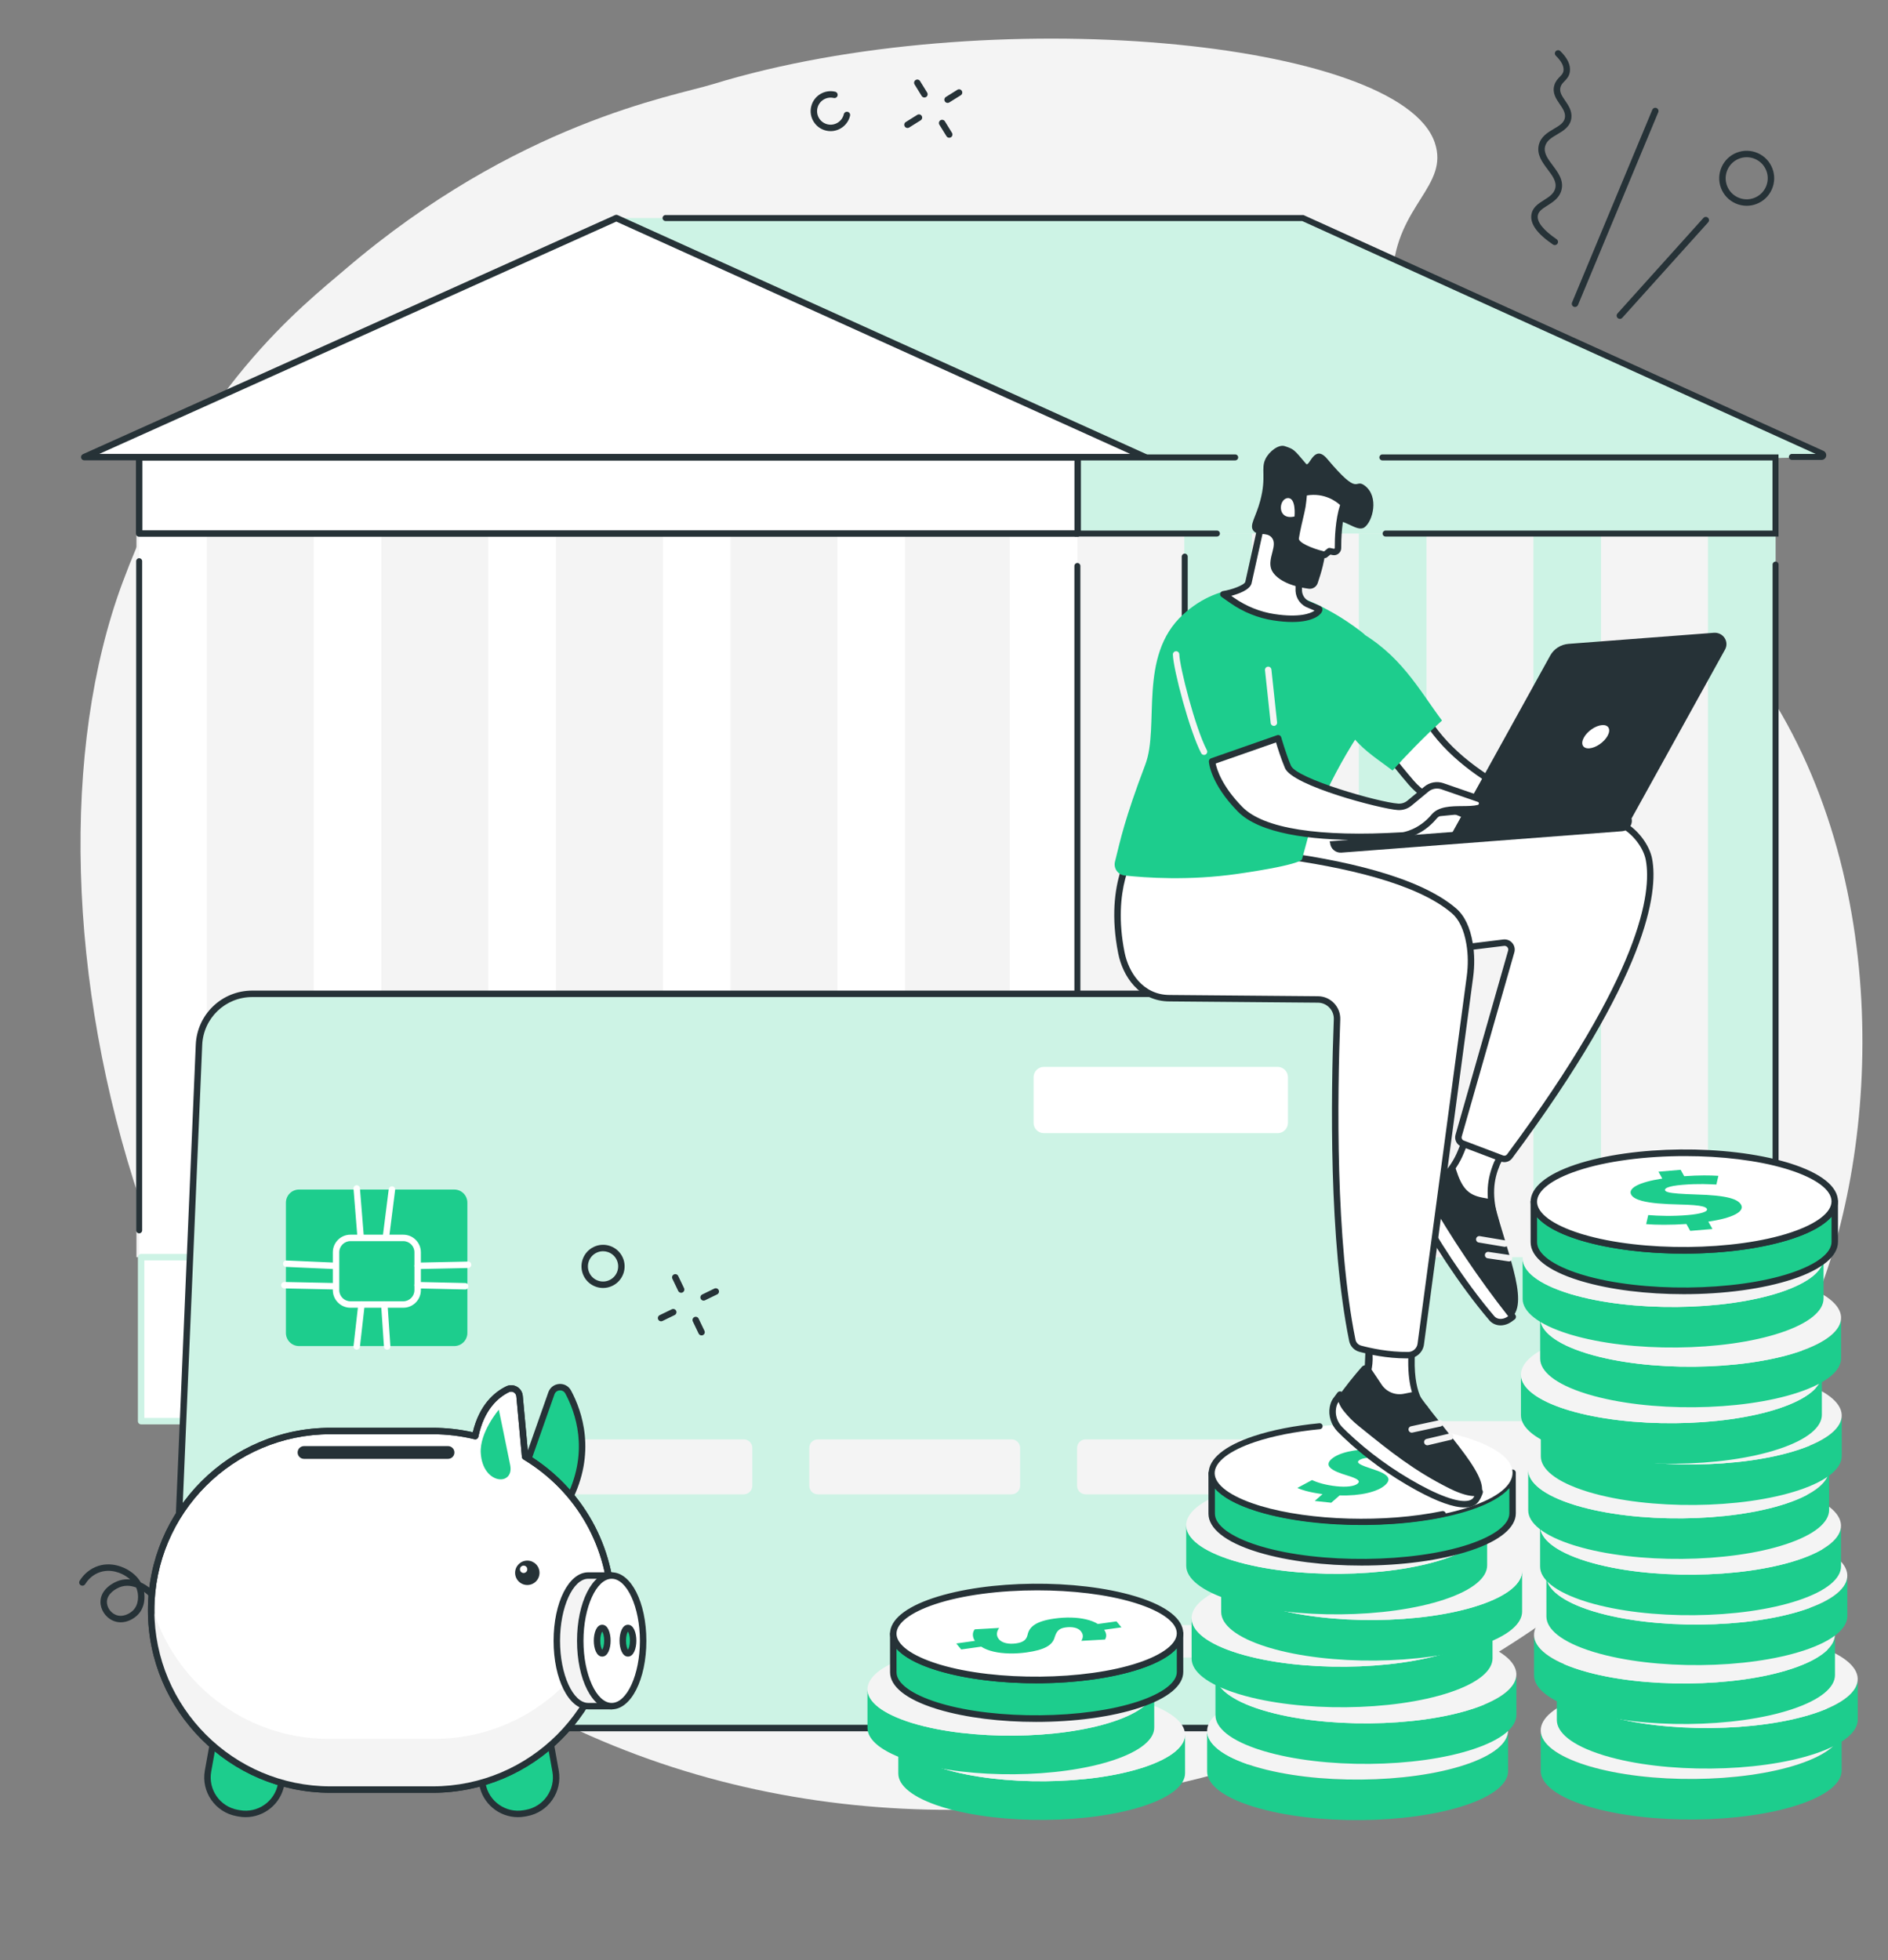 <?xml version="1.0" encoding="UTF-8" standalone="no"?><svg xmlns="http://www.w3.org/2000/svg" xmlns:xlink="http://www.w3.org/1999/xlink" fill="#263237" height="2012.8" preserveAspectRatio="xMidYMid meet" version="1" viewBox="251.0 296.6 1938.8 2012.8" width="1938.8" zoomAndPan="magnify"><rect x="251.0" y="296.6" width="1938.8" height="2012.8" fill="#808080" stroke="none"/><g><g id="change1_1"><path d="M 982.465 383.199 C 942.578 395.461 781.879 422.215 605.168 573.426 C 562.355 610.062 450.73 695.781 376.801 894.848 C 250.965 1233.688 399.738 1860.867 833.449 2068.02 C 1338.633 2309.32 1976.766 2012.32 2122.301 1614.848 C 2186.852 1438.566 2189.77 1146.23 2027.148 953.461 C 1896.277 798.328 1672.488 724.613 1681.152 577.863 C 1685.328 507.188 1739.402 487.656 1724.41 443.141 C 1688.828 337.562 1264.352 296.551 982.465 383.199" fill="#f4f4f4"/></g><g id="change1_2"><path d="M 391.117 844.312 L 1357.379 844.312 L 1357.379 1587.438 L 391.117 1587.438 L 391.117 844.312" fill="#f4f4f4"/></g><g id="change2_1"><path d="M 1588.891 520.465 L 884.691 520.465 L 1465.363 782.121 L 2119.891 765.75 C 2122.184 765.75 2122.848 762.641 2120.762 761.688 L 1588.891 520.465" fill="#cdf3e5"/></g><g id="change3_1"><path d="M 2121.523 768.832 L 2091.082 768.832 C 2089.387 768.832 2088.016 767.449 2088.016 765.754 C 2088.016 764.055 2089.387 762.672 2091.082 762.672 L 2115.496 762.672 L 1588.219 523.551 L 934.445 523.551 C 932.746 523.551 931.367 522.168 931.367 520.473 C 931.367 518.777 932.746 517.395 934.445 517.395 L 1589.551 517.395 L 1590.164 517.668 L 2123.52 759.566 C 2125.621 760.52 2126.742 762.75 2126.246 765.008 C 2125.777 767.254 2123.82 768.832 2121.523 768.832" fill="inherit"/></g><g id="change4_1"><path d="M 1426.93 765.941 L 337.516 765.941 L 883.902 520.48 L 1426.93 765.941" fill="#ffffff"/></g><g id="change3_2"><path d="M 352.961 762.641 L 1411.566 762.641 L 883.898 524.117 Z M 1426.93 769.258 L 337.516 769.258 C 335.957 769.258 334.605 768.164 334.277 766.641 C 333.953 765.109 334.734 763.562 336.16 762.93 L 882.547 517.461 C 883.414 517.074 884.402 517.074 885.27 517.461 L 1428.293 762.93 C 1429.703 763.574 1430.48 765.121 1430.152 766.641 C 1429.824 768.164 1428.488 769.258 1426.93 769.258" fill="inherit"/></g><g id="change1_3"><path d="M 2074.289 843.535 L 1357.68 843.535 L 1357.68 1586.109 L 2074.289 1586.109 L 2074.289 843.535" fill="#f4f4f4"/></g><g id="change4_2"><path d="M 642.613 1587.438 L 573.172 1587.438 L 573.172 844.312 L 642.613 844.312 L 642.613 1587.438" fill="#ffffff"/></g><g id="change4_3"><path d="M 821.863 1587.438 L 752.422 1587.438 L 752.422 844.312 L 821.863 844.312 L 821.863 1587.438" fill="#ffffff"/></g><g id="change4_4"><path d="M 1001.113 1587.438 L 931.672 1587.438 L 931.672 844.312 L 1001.113 844.312 L 1001.113 1587.438" fill="#ffffff"/></g><g id="change4_5"><path d="M 1180.363 1587.438 L 1110.926 1587.438 L 1110.926 844.312 L 1180.363 844.312 L 1180.363 1587.438" fill="#ffffff"/></g><g id="change4_6"><path d="M 1357.379 1587.438 L 1287.934 1587.438 L 1287.934 844.312 L 1357.379 844.312 L 1357.379 1587.438" fill="#ffffff"/></g><g id="change4_7"><path d="M 463.363 1587.438 L 393.922 1587.438 L 393.922 844.312 L 463.363 844.312 L 463.363 1587.438" fill="#ffffff"/></g><g id="change2_2"><path d="M 1536.621 1587.438 L 1467.184 1587.438 L 1467.184 844.312 L 1536.621 844.312 L 1536.621 1587.438" fill="#cdf3e5"/></g><g id="change2_3"><path d="M 1715.867 1587.441 L 1646.434 1587.441 L 1646.434 844.324 L 1715.867 844.324 L 1715.867 1587.441" fill="#cdf3e5"/></g><g id="change2_4"><path d="M 1895.121 1587.441 L 1825.676 1587.441 L 1825.676 844.316 L 1895.121 844.316 L 1895.121 1587.441" fill="#cdf3e5"/></g><g id="change2_5"><path d="M 2074.371 1587.441 L 2004.938 1587.441 L 2004.938 844.32 L 2074.371 844.32 L 2074.371 1587.441" fill="#cdf3e5"/></g><g id="change2_6"><path d="M 1695.953 844.438 L 2074.289 844.438 L 2074.289 766.262 L 1357.68 766.262 L 1357.68 844.438 L 1695.953 844.438" fill="#cdf3e5"/></g><g id="change4_8"><path d="M 1110.922 1587.441 L 1357.371 1587.441 L 1357.371 1755.809 L 1110.922 1755.809 L 1110.922 1587.441" fill="#ffffff"/></g><g id="change3_3"><path d="M 1114.23 1752.5 L 1354.059 1752.5 L 1354.059 1590.75 L 1114.23 1590.75 Z M 1357.371 1759.121 L 1110.922 1759.121 C 1109.09 1759.121 1107.609 1757.641 1107.609 1755.809 L 1107.609 1587.441 C 1107.609 1585.609 1109.09 1584.129 1110.922 1584.129 L 1357.371 1584.129 C 1359.199 1584.129 1360.68 1585.609 1360.68 1587.441 L 1360.68 1755.809 C 1360.68 1757.641 1359.199 1759.121 1357.371 1759.121" fill="inherit"/></g><g id="change4_9"><path d="M 1357.672 766.266 L 393.918 766.266 L 393.918 844.445 L 1357.672 844.445 L 1357.672 766.266" fill="#ffffff"/></g><g id="change3_4"><path d="M 397.227 841.137 L 1354.359 841.137 L 1354.359 769.574 L 397.227 769.574 Z M 1357.676 847.754 L 393.918 847.754 C 392.09 847.754 390.609 846.273 390.609 844.449 L 390.609 766.273 C 390.609 764.438 392.09 762.957 393.918 762.957 L 1357.676 762.957 C 1359.508 762.957 1360.988 764.438 1360.988 766.273 L 1360.988 844.449 C 1360.988 846.273 1359.508 847.754 1357.676 847.754" fill="inherit"/></g><g id="change4_10"><path d="M 395.918 1587.441 L 642.496 1587.441 L 642.496 1755.809 L 395.918 1755.809 L 395.918 1587.441" fill="#ffffff"/></g><g id="change4_11"><path d="M 643.898 1587.441 L 1110.922 1587.441 L 1110.922 1755.809 L 643.898 1755.809 L 643.898 1587.441" fill="#ffffff"/></g><g id="change3_5"><path d="M 647.207 1752.5 L 1107.609 1752.5 L 1107.609 1590.75 L 647.207 1590.75 Z M 1110.922 1759.121 L 643.898 1759.121 C 642.07 1759.121 640.586 1757.641 640.586 1755.809 L 640.586 1587.441 C 640.586 1585.609 642.07 1584.129 643.898 1584.129 L 1110.922 1584.129 C 1112.738 1584.129 1114.23 1585.609 1114.23 1587.441 L 1114.23 1755.809 C 1114.23 1757.641 1112.738 1759.121 1110.922 1759.121" fill="inherit"/></g><g id="change2_7"><path d="M 1358.422 1587.438 L 2074.875 1587.438 L 2074.875 1755.809 L 1358.422 1755.809 L 1358.422 1587.438" fill="#cdf3e5"/></g><g id="change2_8"><path d="M 1061.359 1625.359 L 946.16 1625.359 C 944.332 1625.359 942.852 1623.879 942.852 1622.051 C 942.852 1620.23 944.332 1618.738 946.16 1618.738 L 1061.359 1618.738 C 1063.191 1618.738 1064.672 1620.23 1064.672 1622.051 C 1064.672 1623.879 1063.191 1625.359 1061.359 1625.359" fill="#cdf3e5"/></g><g id="change2_9"><path d="M 1061.359 1659.012 L 890.371 1659.012 C 888.543 1659.012 887.062 1657.531 887.062 1655.699 C 887.062 1653.871 888.543 1652.391 890.371 1652.391 L 1061.359 1652.391 C 1063.191 1652.391 1064.672 1653.871 1064.672 1655.699 C 1064.672 1657.531 1063.191 1659.012 1061.359 1659.012" fill="#cdf3e5"/></g><g id="change2_10"><path d="M 1061.359 1692.66 L 833.672 1692.66 C 831.844 1692.66 830.359 1691.18 830.359 1689.352 C 830.359 1687.52 831.844 1686.039 833.672 1686.039 L 1061.359 1686.039 C 1063.191 1686.039 1064.672 1687.52 1064.672 1689.352 C 1064.672 1691.18 1063.191 1692.66 1061.359 1692.66" fill="#cdf3e5"/></g><g id="change2_11"><path d="M 1061.359 1726.309 L 688.012 1726.309 C 686.184 1726.309 684.699 1724.828 684.699 1723 C 684.699 1721.172 686.184 1719.691 688.012 1719.691 L 1061.359 1719.691 C 1063.191 1719.691 1064.672 1721.172 1064.672 1723 C 1064.672 1724.828 1063.191 1726.309 1061.359 1726.309" fill="#cdf3e5"/></g><g id="change3_6"><path d="M 1467.598 981.328 C 1465.902 981.328 1464.52 979.953 1464.52 978.258 L 1464.52 868.125 C 1464.52 866.418 1465.902 865.043 1467.598 865.043 C 1469.293 865.043 1470.668 866.418 1470.668 868.125 L 1470.668 978.258 C 1470.668 979.953 1469.293 981.328 1467.598 981.328" fill="inherit"/></g><g id="change3_7"><path d="M 1357.371 1560.93 C 1355.672 1560.93 1354.301 1559.551 1354.301 1557.852 L 1354.301 877.711 C 1354.301 876.012 1355.672 874.641 1357.371 874.641 C 1359.07 874.641 1360.449 876.012 1360.449 877.711 L 1360.449 1557.852 C 1360.449 1559.551 1359.07 1560.93 1357.371 1560.93" fill="inherit"/></g><g id="change3_8"><path d="M 393.922 1562.98 C 392.223 1562.98 390.848 1561.609 390.848 1559.91 L 390.848 872.809 C 390.848 871.121 392.223 869.738 393.922 869.738 C 395.621 869.738 396.996 871.121 396.996 872.809 L 396.996 1559.91 C 396.996 1561.609 395.621 1562.98 393.922 1562.98" fill="inherit"/></g><g id="change3_9"><path d="M 2074.363 1559.734 C 2072.668 1559.734 2071.277 1558.363 2071.277 1556.664 L 2071.277 876.262 C 2071.277 874.555 2072.668 873.176 2074.363 873.176 C 2076.07 873.176 2077.434 874.555 2077.434 876.262 L 2077.434 1556.664 C 2077.434 1558.363 2076.07 1559.734 2074.363 1559.734" fill="inherit"/></g><g id="change2_12"><path d="M 399.23 1752.5 L 639.188 1752.5 L 639.188 1590.75 L 399.23 1590.75 Z M 642.496 1759.121 L 395.918 1759.121 C 394.09 1759.121 392.609 1757.641 392.609 1755.809 L 392.609 1587.441 C 392.609 1585.609 394.09 1584.129 395.918 1584.129 L 642.496 1584.129 C 644.324 1584.129 645.809 1585.609 645.809 1587.441 L 645.809 1755.809 C 645.809 1757.641 644.324 1759.121 642.496 1759.121" fill="#cdf3e5"/></g><g id="change3_10"><path d="M 1500.672 847.512 L 1354.598 847.512 L 1354.598 763.188 L 1519.414 763.188 C 1521.117 763.188 1522.504 764.562 1522.504 766.266 C 1522.504 767.961 1521.117 769.336 1519.414 769.336 L 1360.746 769.336 L 1360.746 841.363 L 1500.672 841.363 C 1502.355 841.363 1503.738 842.738 1503.738 844.445 C 1503.738 846.137 1502.355 847.512 1500.672 847.512" fill="inherit"/></g><g id="change3_11"><path d="M 2077.352 847.523 L 1673.875 847.523 C 1672.18 847.523 1670.805 846.145 1670.805 844.438 C 1670.805 842.742 1672.18 841.367 1673.875 841.367 L 2071.199 841.367 L 2071.199 769.336 L 1670.562 769.336 C 1668.867 769.336 1667.492 767.957 1667.492 766.266 C 1667.492 764.57 1668.867 763.191 1670.562 763.191 L 2077.352 763.191 L 2077.352 847.523" fill="inherit"/></g><g id="change2_13"><path d="M 1581.012 2070.906 L 489.914 2070.906 C 454.848 2070.906 426.848 2041.699 428.336 2006.66 L 455.348 1369.441 C 456.59 1340.148 480.707 1317.023 510.035 1317.023 L 1607.746 1317.023 C 1642.812 1317.023 1670.816 1346.234 1669.328 1381.27 L 1642.598 2011.879 C 1641.191 2044.879 1614.039 2070.906 1581.012 2070.906" fill="#cdf3e5"/></g><g id="change3_12"><path d="M 510.031 1320.344 C 482.395 1320.344 459.824 1341.973 458.652 1369.59 L 431.637 2006.801 C 430.957 2022.844 436.699 2038.051 447.805 2049.633 C 458.91 2061.223 473.863 2067.602 489.91 2067.602 L 1581 2067.602 C 1612.352 2067.602 1637.945 2043.062 1639.27 2011.742 L 1666.004 1381.141 C 1666.68 1365.102 1660.941 1349.891 1649.844 1338.32 C 1638.738 1326.727 1623.789 1320.344 1607.734 1320.344 Z M 1581 2074.223 L 489.91 2074.223 C 472.043 2074.223 455.391 2067.113 443.023 2054.211 C 430.66 2041.312 424.266 2024.383 425.023 2006.523 L 452.039 1369.312 C 453.359 1338.145 478.836 1313.723 510.031 1313.723 L 1607.734 1313.723 C 1625.605 1313.723 1642.258 1320.824 1654.629 1333.719 C 1666.988 1346.633 1673.375 1363.562 1672.625 1381.414 L 1645.883 2012.02 C 1644.414 2046.902 1615.914 2074.223 1581 2074.223" fill="inherit"/></g><g id="change1_4"><path d="M 887.457 1998.5 L 509.793 1998.5 C 506.93 1998.5 504.609 1996.18 504.609 1993.32 L 504.609 1970.379 C 504.609 1967.512 506.93 1965.191 509.793 1965.191 L 887.457 1965.191 C 890.32 1965.191 892.641 1967.512 892.641 1970.379 L 892.641 1993.32 C 892.641 1996.18 890.32 1998.5 887.457 1998.5" fill="#f4f4f4"/></g><g id="change1_5"><path d="M 1556.988 1998.5 L 1431.16 1998.5 C 1428.289 1998.5 1425.969 1996.18 1425.969 1993.32 L 1425.969 1970.379 C 1425.969 1967.512 1428.289 1965.191 1431.16 1965.191 L 1556.988 1965.191 C 1559.852 1965.191 1562.172 1967.512 1562.172 1970.379 L 1562.172 1993.32 C 1562.172 1996.18 1559.852 1998.5 1556.988 1998.5" fill="#f4f4f4"/></g><g id="change1_6"><path d="M 739.75 1830.93 L 540.777 1830.93 C 535.93 1830.93 531.996 1827 531.996 1822.148 L 531.996 1783.289 C 531.996 1778.441 535.93 1774.512 540.777 1774.512 L 739.75 1774.512 C 744.602 1774.512 748.531 1778.441 748.531 1783.289 L 748.531 1822.148 C 748.531 1827 744.602 1830.93 739.75 1830.93" fill="#f4f4f4"/></g><g id="change1_7"><path d="M 1014.77 1830.93 L 815.801 1830.93 C 810.953 1830.93 807.02 1827 807.02 1822.148 L 807.02 1783.289 C 807.02 1778.441 810.953 1774.512 815.801 1774.512 L 1014.77 1774.512 C 1019.621 1774.512 1023.559 1778.441 1023.559 1783.289 L 1023.559 1822.148 C 1023.559 1827 1019.621 1830.93 1014.77 1830.93" fill="#f4f4f4"/></g><g id="change1_8"><path d="M 1289.801 1830.93 L 1090.828 1830.93 C 1085.98 1830.93 1082.039 1827 1082.039 1822.148 L 1082.039 1783.289 C 1082.039 1778.441 1085.98 1774.512 1090.828 1774.512 L 1289.801 1774.512 C 1294.648 1774.512 1298.578 1778.441 1298.578 1783.289 L 1298.578 1822.148 C 1298.578 1827 1294.648 1830.93 1289.801 1830.93" fill="#f4f4f4"/></g><g id="change1_9"><path d="M 1564.82 1830.93 L 1365.852 1830.93 C 1361 1830.93 1357.07 1827 1357.07 1822.148 L 1357.07 1783.289 C 1357.07 1778.441 1361 1774.512 1365.852 1774.512 L 1564.82 1774.512 C 1569.672 1774.512 1573.602 1778.441 1573.602 1783.289 L 1573.602 1822.148 C 1573.602 1827 1569.672 1830.93 1564.82 1830.93" fill="#f4f4f4"/></g><g id="change4_12"><path d="M 1563.012 1460.102 L 1322.988 1460.102 C 1317.141 1460.102 1312.398 1455.359 1312.398 1449.512 L 1312.398 1402.629 C 1312.398 1396.781 1317.141 1392.039 1322.988 1392.039 L 1563.012 1392.039 C 1568.859 1392.039 1573.602 1396.781 1573.602 1402.629 L 1573.602 1449.512 C 1573.602 1455.359 1568.859 1460.102 1563.012 1460.102" fill="#ffffff"/></g><g id="change5_1"><path d="M 717.496 1678.691 L 558.062 1678.691 C 550.637 1678.691 544.613 1672.672 544.613 1665.238 L 544.613 1531.449 C 544.613 1524.02 550.637 1518 558.062 1518 L 717.496 1518 C 724.926 1518 730.945 1524.02 730.945 1531.449 L 730.945 1665.238 C 730.945 1672.672 724.926 1678.691 717.496 1678.691" fill="#1dcd8d"/></g><g id="change4_13"><path d="M 610.828 1570.961 C 604.527 1570.961 599.402 1576.078 599.402 1582.391 L 599.402 1621.289 C 599.402 1627.602 604.527 1632.719 610.828 1632.719 L 665.145 1632.719 C 671.441 1632.719 676.57 1627.602 676.57 1621.289 L 676.57 1582.391 C 676.57 1576.078 671.441 1570.961 665.145 1570.961 Z M 665.145 1639.34 L 610.828 1639.34 C 600.879 1639.34 592.781 1631.25 592.781 1621.289 L 592.781 1582.391 C 592.781 1572.43 600.879 1564.34 610.828 1564.34 L 665.145 1564.34 C 675.094 1564.34 683.188 1572.43 683.188 1582.391 L 683.188 1621.289 C 683.188 1631.25 675.094 1639.34 665.145 1639.34" fill="#ffffff"/></g><g id="change4_14"><path d="M 594.84 1599.641 C 594.789 1599.641 594.742 1599.641 594.691 1599.641 L 544.84 1597.43 C 543.012 1597.352 541.598 1595.809 541.68 1593.98 C 541.758 1592.16 543.293 1590.738 545.133 1590.82 L 594.984 1593.031 C 596.809 1593.109 598.227 1594.648 598.145 1596.48 C 598.066 1598.262 596.602 1599.641 594.84 1599.641" fill="#ffffff"/></g><g id="change4_15"><path d="M 594.84 1620.609 C 594.816 1620.609 594.789 1620.609 594.77 1620.609 L 542.961 1619.5 C 541.129 1619.461 539.684 1617.949 539.719 1616.121 C 539.758 1614.289 541.238 1612.852 543.098 1612.879 L 594.906 1613.988 C 596.734 1614.031 598.184 1615.539 598.145 1617.371 C 598.109 1619.172 596.633 1620.609 594.84 1620.609" fill="#ffffff"/></g><g id="change4_16"><path d="M 679.879 1599.641 C 678.082 1599.641 676.609 1598.211 676.57 1596.398 C 676.531 1594.578 677.98 1593.059 679.809 1593.02 L 731.617 1591.922 C 733.48 1591.859 734.961 1593.328 734.996 1595.16 C 735.035 1596.988 733.586 1598.5 731.758 1598.539 L 679.949 1599.641 C 679.926 1599.641 679.902 1599.641 679.879 1599.641" fill="#ffffff"/></g><g id="change4_17"><path d="M 728.758 1620.609 C 728.73 1620.609 728.707 1620.609 728.68 1620.602 L 679.805 1619.5 C 677.977 1619.461 676.527 1617.949 676.57 1616.121 C 676.613 1614.289 678.125 1612.801 679.953 1612.879 L 728.828 1613.988 C 730.656 1614.031 732.105 1615.539 732.062 1617.371 C 732.023 1619.172 730.551 1620.609 728.758 1620.609" fill="#ffffff"/></g><g id="change4_18"><path d="M 621.227 1568.75 C 619.52 1568.75 618.07 1567.441 617.93 1565.711 L 614.02 1517.16 C 613.875 1515.34 615.23 1513.75 617.055 1513.602 C 618.898 1513.449 620.473 1514.809 620.617 1516.629 L 624.527 1565.18 C 624.676 1567 623.316 1568.59 621.496 1568.738 C 621.406 1568.75 621.316 1568.75 621.227 1568.75" fill="#ffffff"/></g><g id="change4_19"><path d="M 647.625 1567.648 C 647.488 1567.648 647.348 1567.641 647.207 1567.621 C 645.395 1567.391 644.109 1565.738 644.34 1563.922 L 650.203 1517.59 C 650.434 1515.77 652.09 1514.488 653.902 1514.719 C 655.719 1514.949 657 1516.602 656.77 1518.422 L 650.906 1564.75 C 650.695 1566.43 649.27 1567.648 647.625 1567.648" fill="#ffffff"/></g><g id="change4_20"><path d="M 617.324 1682.391 C 617.199 1682.391 617.074 1682.379 616.945 1682.371 C 615.129 1682.16 613.824 1680.52 614.031 1678.711 L 618.918 1635.68 C 619.125 1633.859 620.766 1632.551 622.582 1632.762 C 624.395 1632.969 625.703 1634.609 625.496 1636.422 L 620.609 1679.449 C 620.414 1681.141 618.984 1682.391 617.324 1682.391" fill="#ffffff"/></g><g id="change4_21"><path d="M 648.598 1682.391 C 646.871 1682.391 645.418 1681.051 645.297 1679.301 L 642.363 1636.281 C 642.242 1634.449 643.617 1632.871 645.441 1632.75 C 647.258 1632.629 648.844 1634 648.969 1635.828 L 651.902 1678.852 C 652.027 1680.68 650.648 1682.262 648.824 1682.379 C 648.75 1682.391 648.672 1682.391 648.598 1682.391" fill="#ffffff"/></g><g id="change5_2"><path d="M 1467.922 2077.629 L 1467.949 2117.289 C 1467.969 2129.309 1454.07 2141.359 1426.148 2150.68 C 1370.301 2169.32 1279.172 2170.102 1220.789 2152.672 C 1219.828 2152.391 1218.891 2152.102 1217.941 2151.801 C 1188.371 2142.488 1173.512 2130.109 1173.488 2117.699 L 1173.461 2078.039 C 1173.48 2090.461 1188.34 2102.828 1217.91 2112.141 C 1218.859 2112.441 1219.801 2112.73 1220.762 2113.02 C 1279.141 2130.449 1370.27 2129.66 1426.121 2111.02 C 1454.039 2101.699 1467.941 2089.648 1467.922 2077.629" fill="#1dcd8d"/></g><g id="change1_10"><path d="M 1420.609 2042.66 C 1421.57 2042.949 1422.52 2043.238 1423.461 2043.531 C 1481.691 2061.859 1482.879 2092.07 1426.121 2111.02 C 1370.27 2129.66 1279.141 2130.449 1220.762 2113.02 C 1219.801 2112.73 1218.859 2112.441 1217.91 2112.141 C 1159.691 2093.82 1158.512 2063.602 1215.262 2044.66 C 1271.102 2026.02 1362.23 2025.23 1420.609 2042.66" fill="#f4f4f4"/></g><g id="change5_3"><path d="M 1436.262 2030.789 L 1436.289 2070.449 C 1436.309 2082.469 1422.41 2094.512 1394.488 2103.828 C 1338.641 2122.469 1247.512 2123.262 1189.129 2105.828 C 1188.172 2105.539 1187.23 2105.25 1186.281 2104.961 C 1156.711 2095.648 1141.852 2083.27 1141.828 2070.859 L 1141.801 2031.199 C 1141.82 2043.609 1156.68 2055.988 1186.25 2065.301 C 1187.199 2065.602 1188.141 2065.891 1189.102 2066.172 C 1247.48 2083.609 1338.609 2082.82 1394.461 2064.18 C 1422.379 2054.859 1436.281 2042.809 1436.262 2030.789" fill="#1dcd8d"/></g><g id="change1_11"><path d="M 1388.949 1995.82 C 1389.91 1996.102 1390.859 1996.391 1391.801 1996.691 C 1450.031 2015.02 1451.219 2045.23 1394.461 2064.18 C 1338.609 2082.82 1247.48 2083.609 1189.102 2066.172 C 1188.141 2065.891 1187.199 2065.602 1186.25 2065.301 C 1128.031 2046.98 1126.852 2016.762 1183.602 1997.809 C 1239.441 1979.18 1330.57 1978.391 1388.949 1995.82" fill="#f4f4f4"/></g><g id="change5_4"><path d="M 1462.762 1973.629 L 1462.789 2013.289 C 1462.809 2025.301 1448.91 2037.352 1420.988 2046.672 C 1365.141 2065.309 1274.012 2066.102 1215.629 2048.672 C 1214.672 2048.379 1213.73 2048.09 1212.781 2047.801 C 1183.211 2038.488 1168.352 2026.109 1168.328 2013.699 L 1168.301 1974.039 C 1168.32 1986.449 1183.172 1998.828 1212.75 2008.141 C 1213.691 2008.441 1214.641 2008.73 1215.602 2009.012 C 1273.98 2026.441 1365.109 2025.66 1420.961 2007.02 C 1448.879 1997.699 1462.781 1985.648 1462.762 1973.629" fill="#1dcd8d"/></g><g id="change3_13"><path d="M 1171.621 1989.461 L 1171.641 2013.691 C 1171.66 2024.941 1187.012 2036.219 1213.781 2044.641 C 1214.699 2044.93 1215.629 2045.219 1216.578 2045.5 C 1274.051 2062.66 1365.281 2061.781 1419.941 2043.531 C 1445.078 2035.141 1459.5 2024.121 1459.48 2013.289 L 1459.461 1989.051 C 1452.352 1997.051 1439.641 2004.27 1422.012 2010.16 C 1365.301 2029.078 1274.219 2029.969 1214.648 2012.18 C 1213.68 2011.891 1212.719 2011.602 1211.762 2011.301 C 1192.73 2005.309 1179.09 1997.828 1171.621 1989.461 Z M 1314.988 2064.609 C 1279.148 2064.621 1243.289 2060.379 1214.68 2051.84 C 1213.711 2051.551 1212.75 2051.262 1211.789 2050.949 C 1181.648 2041.469 1165.039 2028.238 1165.02 2013.699 L 1164.988 1974.051 C 1164.988 1974.039 1164.988 1974.051 1164.988 1974.039 C 1164.988 1972.219 1166.469 1970.73 1168.301 1970.73 C 1170.129 1970.73 1171.609 1972.211 1171.609 1974.039 C 1171.621 1985.281 1186.98 1996.559 1213.75 2004.98 C 1214.672 2005.27 1215.602 2005.559 1216.551 2005.84 C 1274.02 2023 1365.25 2022.121 1419.91 2003.879 C 1445.051 1995.48 1459.469 1984.461 1459.449 1973.629 C 1459.449 1971.801 1460.93 1970.32 1462.762 1970.32 C 1464.59 1970.32 1466.07 1971.801 1466.07 1973.621 C 1466.07 1973.629 1466.07 1973.641 1466.07 1973.648 L 1466.102 2013.281 C 1466.121 2027.352 1450.469 2040.32 1422.039 2049.809 C 1392.559 2059.648 1353.789 2064.609 1314.988 2064.609" fill="inherit"/></g><g id="change4_22"><path d="M 1415.449 1938.648 C 1416.41 1938.941 1417.352 1939.23 1418.301 1939.531 C 1476.531 1957.852 1477.719 1988.07 1420.961 2007.02 C 1365.109 2025.66 1273.98 2026.441 1215.602 2009.012 C 1214.641 2008.73 1213.691 2008.441 1212.75 2008.141 C 1154.531 1989.809 1153.352 1959.602 1210.102 1940.648 C 1265.941 1922.02 1357.07 1921.23 1415.449 1938.648" fill="#ffffff"/></g><g id="change3_14"><path d="M 1316.211 1929.512 C 1277.891 1929.512 1239.578 1934.301 1211.148 1943.789 C 1185.93 1952.211 1171.52 1963.27 1171.609 1974.121 C 1171.711 1985.34 1187.07 1996.578 1213.75 2004.98 C 1214.672 2005.27 1215.602 2005.559 1216.551 2005.84 C 1274.02 2023 1365.25 2022.121 1419.91 2003.879 C 1445.129 1995.461 1459.539 1984.398 1459.449 1973.539 C 1459.352 1962.328 1443.988 1951.078 1417.309 1942.691 C 1416.379 1942.391 1415.449 1942.109 1414.5 1941.828 C 1386.922 1933.59 1351.559 1929.512 1316.211 1929.512 Z M 1314.961 2024.961 C 1279.121 2024.961 1243.262 2020.719 1214.648 2012.18 C 1213.68 2011.891 1212.719 2011.602 1211.762 2011.301 C 1181.719 2001.84 1165.121 1988.66 1164.988 1974.18 C 1164.871 1960.059 1180.52 1947.039 1209.059 1937.512 C 1265.75 1918.59 1356.82 1917.699 1416.391 1935.48 C 1417.371 1935.77 1418.328 1936.07 1419.289 1936.371 C 1449.328 1945.828 1465.941 1959.012 1466.07 1973.488 C 1466.191 1987.609 1450.539 2000.629 1422.012 2010.16 C 1392.531 2019.988 1353.762 2024.961 1314.961 2024.961" fill="inherit"/></g><g id="change5_5"><path d="M 1397.52 1961.391 L 1402.609 1967.52 L 1384.898 1970 C 1387.762 1974.27 1387.27 1977.48 1385.77 1980 L 1361.52 1981.371 C 1362.379 1979.441 1364.629 1975.91 1360.891 1971.398 C 1359.352 1969.539 1357.09 1968.422 1354.559 1967.828 C 1351.578 1967.129 1348.219 1967.18 1345.172 1967.602 C 1338.52 1968.531 1336.109 1971.309 1334.07 1977.539 C 1331.801 1986.16 1323.211 1990.719 1305.102 1993.262 C 1293.23 1994.922 1281.07 1994.691 1271.309 1992.422 C 1266.34 1991.262 1262 1989.57 1258.621 1987.34 L 1238.09 1990.211 L 1233.012 1984.078 L 1252.129 1981.398 C 1249.262 1977.129 1249.52 1972.551 1251.969 1969.551 L 1277.078 1968.129 C 1274.629 1971.41 1273.461 1975.691 1276.828 1979.762 C 1278.371 1981.621 1280.859 1983 1284.039 1983.738 C 1286.949 1984.422 1290.441 1984.551 1294.289 1984.02 C 1301.941 1982.941 1305.109 1980.27 1306.301 1974.93 C 1308 1967.219 1314.281 1961.238 1333.809 1958.512 C 1345.531 1956.871 1356.98 1957.16 1366.219 1959.309 C 1370.941 1960.41 1375.09 1962 1378.398 1964.059 L 1397.52 1961.391" fill="#1dcd8d"/></g><g id="change5_6"><path d="M 1799.613 2073.531 L 1799.645 2115.152 C 1799.668 2127.762 1785.082 2140.402 1755.777 2150.18 C 1697.176 2169.738 1601.539 2170.57 1540.273 2152.281 C 1539.266 2151.98 1538.273 2151.672 1537.289 2151.359 C 1506.242 2141.59 1490.652 2128.602 1490.633 2115.582 L 1490.598 2073.961 C 1490.621 2086.992 1506.211 2099.98 1537.246 2109.75 C 1538.242 2110.062 1539.223 2110.359 1540.238 2110.66 C 1601.504 2128.949 1697.141 2128.129 1755.746 2108.57 C 1785.047 2098.781 1799.633 2086.141 1799.613 2073.531" fill="#1dcd8d"/></g><g id="change1_12"><path d="M 1749.973 2036.828 C 1750.988 2037.129 1751.98 2037.43 1752.961 2037.738 C 1814.078 2056.969 1815.316 2088.68 1755.754 2108.57 C 1697.141 2128.129 1601.52 2128.949 1540.246 2110.66 C 1539.23 2110.359 1538.238 2110.059 1537.25 2109.75 C 1476.164 2090.508 1474.914 2058.809 1534.477 2038.918 C 1593.078 2019.367 1688.699 2018.539 1749.973 2036.828" fill="#f4f4f4"/></g><g id="change5_7"><path d="M 1808.18 2015.809 L 1808.203 2057.43 C 1808.223 2070.039 1793.637 2082.68 1764.34 2092.457 C 1705.723 2112.031 1610.086 2112.848 1548.828 2094.559 C 1547.816 2094.258 1546.82 2093.949 1545.832 2093.641 C 1514.793 2083.867 1499.207 2070.879 1499.184 2057.859 L 1499.152 2016.238 C 1499.172 2029.27 1514.758 2042.258 1545.797 2052.027 C 1546.797 2052.34 1547.785 2052.641 1548.793 2052.938 C 1610.051 2071.238 1705.699 2070.41 1764.305 2050.848 C 1793.602 2041.07 1808.18 2028.418 1808.18 2015.809" fill="#1dcd8d"/></g><g id="change1_13"><path d="M 1758.512 1979.109 C 1759.516 1979.41 1760.512 1979.711 1761.508 1980.031 C 1822.602 1999.262 1823.855 2030.961 1764.297 2050.852 C 1705.688 2070.41 1610.051 2071.242 1548.789 2052.941 C 1547.77 2052.641 1546.785 2052.34 1545.801 2052.031 C 1484.695 2032.801 1483.453 2001.09 1543.016 1981.203 C 1601.613 1961.652 1697.25 1960.82 1758.512 1979.109" fill="#f4f4f4"/></g><g id="change5_8"><path d="M 1783.672 1957.641 L 1783.703 1999.262 C 1783.727 2011.871 1769.137 2024.52 1739.832 2034.301 C 1681.23 2053.863 1585.602 2054.691 1524.328 2036.391 C 1523.324 2036.09 1522.328 2035.793 1521.344 2035.48 C 1490.309 2025.711 1474.703 2012.723 1474.691 1999.691 L 1474.66 1958.082 C 1474.68 1971.102 1490.266 1984.09 1521.309 1993.859 C 1522.293 1994.172 1523.289 1994.48 1524.297 1994.781 C 1585.566 2013.07 1681.211 2012.242 1739.812 1992.68 C 1769.105 1982.902 1783.691 1970.262 1783.672 1957.641" fill="#1dcd8d"/></g><g id="change1_14"><path d="M 1734.031 1920.938 C 1735.047 1921.238 1736.031 1921.551 1737.023 1921.859 C 1798.137 1941.09 1799.375 1972.801 1739.816 1992.68 C 1681.211 2012.238 1585.566 2013.07 1524.301 1994.777 C 1523.297 1994.48 1522.305 1994.168 1521.309 1993.859 C 1460.219 1974.629 1458.973 1942.918 1518.527 1923.039 C 1577.133 1903.48 1672.766 1902.648 1734.031 1920.938" fill="#f4f4f4"/></g><g id="change5_9"><path d="M 1814.031 1909.73 L 1814.066 1951.352 C 1814.074 1963.961 1799.496 1976.602 1770.191 1986.383 C 1711.586 2005.941 1615.941 2006.77 1554.684 1988.48 C 1553.672 1988.18 1552.684 1987.871 1551.691 1987.562 C 1520.652 1977.789 1505.07 1964.801 1505.047 1951.781 L 1505.016 1910.16 C 1505.039 1923.191 1520.629 1936.184 1551.668 1945.949 C 1552.66 1946.262 1553.648 1946.562 1554.652 1946.863 C 1615.918 1965.152 1711.555 1964.332 1770.172 1944.77 C 1799.465 1934.98 1814.043 1922.34 1814.031 1909.73" fill="#1dcd8d"/></g><g id="change1_15"><path d="M 1764.371 1873.031 C 1765.379 1873.332 1766.379 1873.633 1767.379 1873.941 C 1828.477 1893.172 1829.723 1924.883 1770.164 1944.773 C 1711.555 1964.332 1615.914 1965.152 1554.66 1946.863 C 1553.648 1946.562 1552.648 1946.262 1551.66 1945.953 C 1490.562 1926.711 1489.328 1895.012 1548.891 1875.121 C 1607.484 1855.574 1703.113 1854.742 1764.371 1873.031" fill="#f4f4f4"/></g><g id="change5_10"><path d="M 1778.129 1862.27 L 1778.16 1903.879 C 1778.184 1916.488 1763.598 1929.141 1734.297 1938.918 C 1675.691 1958.48 1580.051 1959.309 1518.785 1941.008 C 1517.781 1940.711 1516.781 1940.41 1515.797 1940.098 C 1484.762 1930.328 1469.16 1917.34 1469.148 1904.309 L 1469.117 1862.699 C 1469.129 1875.719 1484.719 1888.707 1515.766 1898.48 C 1516.758 1898.789 1517.738 1899.098 1518.754 1899.398 C 1580.008 1917.688 1675.648 1916.859 1734.262 1897.297 C 1763.566 1887.52 1778.152 1874.879 1778.129 1862.27" fill="#1dcd8d"/></g><g id="change1_16"><path d="M 1728.477 1825.562 C 1729.492 1825.859 1730.469 1826.172 1731.461 1826.48 C 1792.57 1845.711 1793.816 1877.422 1734.258 1897.301 C 1675.645 1916.863 1580.012 1917.691 1518.746 1899.402 C 1517.734 1899.102 1516.742 1898.793 1515.75 1898.48 C 1454.664 1879.254 1453.418 1847.543 1512.977 1827.66 C 1571.578 1808.102 1667.203 1807.273 1728.477 1825.562" fill="#f4f4f4"/></g><g id="change5_11"><path d="M 1804.273 1808.77 L 1804.305 1850.391 C 1804.328 1863 1789.738 1875.641 1760.438 1885.422 C 1701.824 1904.98 1606.184 1905.809 1544.926 1887.52 C 1543.918 1887.219 1542.934 1886.91 1541.938 1886.602 C 1510.898 1876.832 1495.312 1863.84 1495.289 1850.82 L 1495.258 1809.199 C 1495.277 1822.23 1510.863 1835.219 1541.902 1844.988 C 1542.898 1845.301 1543.887 1845.602 1544.902 1845.902 C 1606.164 1864.191 1701.805 1863.371 1760.406 1843.812 C 1789.707 1834.031 1804.285 1821.383 1804.273 1808.77" fill="#1dcd8d"/></g><g id="change3_15"><path d="M 1498.574 1824.961 L 1498.598 1850.82 C 1498.621 1862.691 1514.777 1874.582 1542.934 1883.453 C 1543.91 1883.75 1544.887 1884.051 1545.875 1884.352 C 1606.215 1902.359 1701.996 1901.441 1759.387 1882.281 C 1785.848 1873.449 1801.004 1861.832 1800.996 1850.391 L 1800.973 1824.531 C 1793.586 1833.02 1780.168 1840.703 1761.449 1846.949 C 1701.973 1866.801 1606.434 1867.73 1543.945 1849.07 C 1542.926 1848.77 1541.914 1848.461 1540.918 1848.141 C 1520.734 1841.789 1506.328 1833.84 1498.574 1824.961 Z M 1649.199 1904.09 C 1611.602 1904.09 1573.988 1899.652 1543.977 1890.691 C 1542.957 1890.383 1541.949 1890.082 1540.949 1889.762 C 1509.387 1879.832 1492 1866 1491.977 1850.82 L 1491.945 1809.211 L 1491.945 1809.199 C 1491.945 1807.383 1493.43 1805.891 1495.262 1805.891 C 1497.09 1805.891 1498.566 1807.371 1498.566 1809.199 C 1498.586 1821.07 1514.746 1832.973 1542.902 1841.832 C 1543.879 1842.133 1544.844 1842.43 1545.84 1842.73 C 1606.191 1860.75 1701.961 1859.82 1759.352 1840.672 C 1785.812 1831.832 1800.973 1820.211 1800.973 1808.77 C 1800.961 1806.949 1802.438 1805.461 1804.266 1805.461 C 1804.266 1805.461 1804.266 1805.461 1804.277 1805.461 C 1806.098 1805.461 1807.582 1806.941 1807.582 1808.77 C 1807.582 1808.77 1807.582 1808.781 1807.582 1808.789 L 1807.613 1850.379 C 1807.637 1865.07 1791.246 1878.629 1761.492 1888.562 C 1730.562 1898.879 1689.898 1904.09 1649.199 1904.09" fill="inherit"/></g><g id="change4_23"><path d="M 1754.625 1772.066 C 1755.641 1772.367 1756.633 1772.668 1757.629 1772.977 C 1818.727 1792.207 1819.977 1823.918 1760.418 1843.809 C 1701.801 1863.367 1606.168 1864.188 1544.902 1845.898 C 1543.898 1845.598 1542.906 1845.297 1541.91 1844.988 C 1480.812 1825.758 1479.574 1794.047 1539.129 1774.156 C 1597.738 1754.605 1693.371 1753.777 1754.625 1772.066" fill="#ffffff"/></g><g id="change5_12"><path d="M 1687.68 1779.512 L 1680.262 1786 C 1686.969 1786.871 1692.023 1787.883 1695.93 1788.934 C 1698.656 1789.66 1700.832 1790.402 1702.617 1791.141 L 1688.066 1798.93 C 1686.195 1798.25 1683.668 1797.23 1679.898 1796.223 C 1676.449 1795.293 1671.949 1794.371 1665.973 1793.73 C 1654.715 1792.512 1648.727 1794.191 1646.355 1796.25 C 1643.59 1798.684 1647.871 1800.883 1659.914 1804.832 C 1676.984 1810.141 1680.68 1815.09 1673.086 1821.73 C 1665.586 1828.293 1648.277 1832.711 1626.668 1832.031 L 1618.07 1839.551 L 1601.086 1837.723 L 1609.098 1830.723 C 1602.695 1829.891 1596.805 1828.723 1592.039 1827.441 C 1588.344 1826.453 1585.324 1825.391 1583.254 1824.371 L 1598.316 1816.312 C 1600.992 1817.551 1604.449 1818.84 1608.637 1819.961 C 1612.828 1821.09 1617.746 1822.051 1623.375 1822.66 C 1633.246 1823.723 1641.855 1822.832 1645.23 1819.883 C 1648.426 1817.082 1644.895 1814.723 1634.199 1811.492 C 1618.688 1806.84 1610.258 1801.793 1618.414 1794.641 C 1625.832 1788.16 1642.387 1784.23 1662.695 1784.684 L 1670.707 1777.68 L 1687.68 1779.512" fill="#1dcd8d"/></g><g id="change3_16"><path d="M 1649.285 1862.148 C 1611.23 1862.148 1573.453 1857.641 1544.016 1848.852 C 1542.996 1848.539 1541.992 1848.238 1540.992 1847.922 C 1509.648 1838.051 1492.32 1824.359 1492.191 1809.352 C 1492.062 1794.719 1508.391 1781.191 1538.16 1771.25 C 1556.902 1764.992 1580.301 1760.391 1605.84 1757.93 C 1607.535 1757.762 1609.027 1759 1609.188 1760.691 C 1609.355 1762.379 1608.121 1763.883 1606.426 1764.051 C 1581.336 1766.461 1558.406 1770.969 1540.109 1777.078 C 1513.461 1785.98 1498.242 1797.719 1498.336 1809.289 C 1498.445 1821.242 1514.664 1833.191 1542.824 1842.051 C 1543.812 1842.359 1544.793 1842.66 1545.773 1842.961 C 1596.789 1858.191 1673.375 1860.332 1732.004 1848.152 C 1733.676 1847.812 1735.297 1848.879 1735.648 1850.539 C 1736 1852.199 1734.934 1853.832 1733.262 1854.18 C 1707.508 1859.52 1678.305 1862.148 1649.285 1862.148" fill="inherit"/></g><g id="change5_13"><path d="M 2142.176 2072.898 L 2142.203 2114.52 C 2142.227 2127.129 2127.641 2139.77 2098.332 2149.559 C 2039.742 2169.121 1944.09 2169.941 1882.832 2151.648 C 1881.82 2151.352 1880.824 2151.051 1879.852 2150.742 C 1848.809 2140.969 1833.207 2127.98 1833.195 2114.949 L 1833.156 2073.328 C 1833.18 2086.359 1848.77 2099.352 1879.812 2109.121 C 1880.797 2109.43 1881.781 2109.73 1882.793 2110.031 C 1944.066 2128.332 2039.703 2127.5 2098.305 2107.941 C 2127.613 2098.16 2142.203 2085.512 2142.176 2072.898" fill="#1dcd8d"/></g><g id="change1_17"><path d="M 2092.531 2036.199 C 2093.551 2036.5 2094.527 2036.801 2095.523 2037.117 C 2156.633 2056.348 2157.875 2088.059 2098.316 2107.938 C 2039.707 2127.5 1944.074 2128.328 1882.805 2110.031 C 1881.801 2109.73 1880.809 2109.43 1879.812 2109.117 C 1818.719 2089.887 1817.473 2058.18 1877.035 2038.301 C 1935.641 2018.738 2031.262 2017.906 2092.531 2036.199" fill="#f4f4f4"/></g><g id="change5_14"><path d="M 2158.703 2020.609 L 2158.742 2062.23 C 2158.754 2074.84 2144.176 2087.48 2114.879 2097.262 C 2056.262 2116.82 1960.629 2117.652 1899.359 2099.363 C 1898.355 2099.062 1897.359 2098.75 1896.379 2098.441 C 1865.336 2088.672 1849.75 2075.68 1849.723 2062.66 L 1849.695 2021.039 C 1849.723 2034.07 1865.312 2047.062 1896.34 2056.832 C 1897.336 2057.141 1898.328 2057.441 1899.32 2057.742 C 1960.602 2076.031 2056.234 2075.211 2114.84 2055.652 C 2144.133 2045.871 2158.73 2033.223 2158.703 2020.609" fill="#1dcd8d"/></g><g id="change1_18"><path d="M 2109.051 1983.91 C 2110.066 1984.211 2111.051 1984.512 2112.039 1984.82 C 2173.148 2004.051 2174.402 2035.762 2114.828 2055.652 C 2056.238 2075.211 1960.59 2076.031 1899.32 2057.742 C 1898.32 2057.441 1897.332 2057.141 1896.348 2056.832 C 1835.25 2037.602 1833.996 2005.891 1893.559 1986 C 1952.16 1966.453 2047.793 1965.621 2109.051 1983.91" fill="#f4f4f4"/></g><g id="change5_15"><path d="M 2135.312 1974.859 L 2135.352 2016.48 C 2135.363 2029.09 2120.785 2041.727 2091.48 2051.52 C 2032.879 2071.078 1937.234 2071.898 1875.977 2053.609 C 1874.969 2053.309 1873.973 2053.008 1872.992 2052.699 C 1841.941 2042.918 1826.352 2029.93 1826.34 2016.91 L 1826.301 1975.289 C 1826.328 1988.32 1841.918 2001.309 1872.949 2011.078 C 1873.945 2011.391 1874.93 2011.688 1875.938 2011.988 C 1937.207 2030.289 2032.84 2029.457 2091.441 2009.898 C 2120.758 2000.117 2135.34 1987.469 2135.312 1974.859" fill="#1dcd8d"/></g><g id="change1_19"><path d="M 2085.664 1938.16 C 2086.668 1938.457 2087.656 1938.758 2088.66 1939.078 C 2149.758 1958.309 2151.012 1990.008 2091.445 2009.898 C 2032.84 2029.457 1937.207 2030.289 1875.949 2011.988 C 1874.93 2011.691 1873.941 2011.391 1872.953 2011.078 C 1811.852 1991.848 1810.613 1960.141 1870.168 1940.258 C 1928.773 1920.699 2024.406 1919.867 2085.664 1938.16" fill="#f4f4f4"/></g><g id="change5_16"><path d="M 2148.012 1914.371 L 2148.035 1955.992 C 2148.062 1968.602 2133.473 1981.242 2104.18 1991.02 C 2045.562 2010.582 1949.926 2011.41 1888.66 1993.121 C 1887.66 1992.82 1886.656 1992.512 1885.668 1992.203 C 1854.637 1982.43 1839.047 1969.441 1839.02 1956.422 L 1838.992 1914.801 C 1839.02 1927.832 1854.609 1940.824 1885.645 1950.59 C 1886.633 1950.902 1887.621 1951.203 1888.637 1951.504 C 1949.887 1969.793 2045.535 1968.973 2104.141 1949.41 C 2133.449 1939.621 2148.023 1926.984 2148.012 1914.371" fill="#1dcd8d"/></g><g id="change1_20"><path d="M 2098.363 1877.672 C 2099.371 1877.969 2100.367 1878.27 2101.363 1878.578 C 2162.465 1897.809 2163.711 1929.52 2104.148 1949.41 C 2045.543 1968.969 1949.902 1969.789 1888.641 1951.5 C 1887.633 1951.199 1886.637 1950.898 1885.652 1950.59 C 1824.551 1931.359 1823.305 1899.648 1882.867 1879.758 C 1941.473 1860.199 2037.102 1859.379 2098.363 1877.672" fill="#f4f4f4"/></g><g id="change5_17"><path d="M 2141.539 1863.141 L 2141.566 1904.75 C 2141.594 1917.371 2127.008 1930.008 2097.695 1939.789 C 2039.098 1959.348 1943.461 1960.18 1882.195 1941.891 C 1881.184 1941.59 1880.188 1941.281 1879.215 1940.969 C 1848.168 1931.199 1832.57 1918.211 1832.547 1905.188 L 1832.52 1863.57 C 1832.547 1876.59 1848.129 1889.578 1879.176 1899.348 C 1880.16 1899.668 1881.145 1899.969 1882.156 1900.27 C 1943.422 1918.559 2039.059 1917.738 2097.668 1898.168 C 2126.969 1888.391 2141.566 1875.75 2141.539 1863.141" fill="#1dcd8d"/></g><g id="change1_21"><path d="M 2091.871 1826.434 C 2092.891 1826.742 2093.883 1827.043 2094.875 1827.352 C 2155.98 1846.582 2157.223 1878.293 2097.668 1898.172 C 2039.051 1917.742 1943.422 1918.562 1882.156 1900.273 C 1881.137 1899.973 1880.16 1899.672 1879.168 1899.352 C 1818.078 1880.121 1816.82 1848.422 1876.387 1828.531 C 1934.988 1808.973 2030.609 1808.152 2091.871 1826.434" fill="#f4f4f4"/></g><g id="change5_18"><path d="M 2129.316 1805.332 L 2129.34 1846.941 C 2129.367 1859.551 2114.789 1872.203 2085.473 1881.98 C 2026.883 1901.539 1931.23 1902.371 1869.977 1884.07 C 1868.969 1883.77 1867.977 1883.473 1866.984 1883.16 C 1835.945 1873.391 1820.359 1860.402 1820.336 1847.371 L 1820.309 1805.762 C 1820.32 1818.781 1835.918 1831.77 1866.957 1841.539 C 1867.949 1841.852 1868.93 1842.16 1869.938 1842.461 C 1931.203 1860.75 2026.844 1859.922 2085.445 1840.363 C 2114.75 1830.582 2129.34 1817.941 2129.316 1805.332" fill="#1dcd8d"/></g><g id="change1_22"><path d="M 2079.664 1768.621 C 2080.676 1768.922 2081.664 1769.23 2082.652 1769.543 C 2143.766 1788.77 2145.016 1820.48 2085.441 1840.363 C 2026.84 1859.922 1931.211 1860.75 1869.941 1842.461 C 1868.941 1842.16 1867.938 1841.852 1866.953 1841.539 C 1805.852 1822.312 1804.602 1790.602 1864.176 1770.723 C 1922.762 1751.164 2018.406 1750.332 2079.664 1768.621" fill="#f4f4f4"/></g><g id="change5_19"><path d="M 2142.273 1749.973 L 2142.301 1791.59 C 2142.324 1804.203 2127.738 1816.84 2098.441 1826.621 C 2039.82 1846.184 1944.191 1847.012 1882.922 1828.723 C 1881.922 1828.422 1880.922 1828.113 1879.949 1827.801 C 1848.906 1818.031 1833.305 1805.043 1833.293 1792.023 L 1833.254 1750.402 C 1833.277 1763.434 1848.867 1776.422 1879.91 1786.191 C 1880.895 1786.5 1881.883 1786.801 1882.895 1787.102 C 1944.152 1805.391 2039.797 1804.57 2098.402 1785.012 C 2127.711 1775.223 2142.285 1762.582 2142.273 1749.973" fill="#1dcd8d"/></g><g id="change1_23"><path d="M 2092.625 1713.27 C 2093.633 1713.566 2094.637 1713.867 2095.617 1714.18 C 2156.73 1733.41 2157.973 1765.117 2098.41 1785.008 C 2039.801 1804.57 1944.16 1805.391 1882.906 1787.098 C 1881.898 1786.801 1880.906 1786.5 1879.914 1786.188 C 1818.828 1766.949 1817.57 1735.25 1877.133 1715.359 C 1935.73 1695.809 2031.367 1694.98 2092.625 1713.27" fill="#f4f4f4"/></g><g id="change5_20"><path d="M 2121.867 1707.641 L 2121.891 1749.25 C 2121.918 1761.871 2107.324 1774.512 2078.035 1784.289 C 2019.414 1803.852 1923.773 1804.68 1862.523 1786.391 C 1861.508 1786.082 1860.52 1785.781 1859.527 1785.473 C 1828.496 1775.699 1812.898 1762.711 1812.871 1749.691 L 1812.848 1708.07 C 1812.871 1721.09 1828.457 1734.082 1859.504 1743.852 C 1860.492 1744.16 1861.48 1744.473 1862.484 1744.77 C 1923.746 1763.062 2019.391 1762.23 2077.996 1742.672 C 2107.297 1732.891 2121.879 1720.25 2121.867 1707.641" fill="#1dcd8d"/></g><g id="change1_24"><path d="M 2072.219 1670.926 C 2073.23 1671.238 2074.211 1671.539 2075.211 1671.848 C 2136.32 1691.078 2137.566 1722.789 2078.004 1742.668 C 2019.395 1762.227 1923.758 1763.059 1862.488 1744.77 C 1861.48 1744.469 1860.496 1744.156 1859.5 1743.848 C 1798.402 1724.617 1797.168 1692.906 1856.719 1673.027 C 1915.324 1653.469 2010.949 1652.637 2072.219 1670.926" fill="#f4f4f4"/></g><g id="change5_21"><path d="M 2141.605 1649.629 L 2141.629 1691.242 C 2141.656 1703.852 2127.074 1716.5 2097.773 1726.281 C 2039.172 1745.84 1943.52 1746.672 1882.254 1728.371 C 1881.254 1728.07 1880.27 1727.77 1879.27 1727.461 C 1848.238 1717.691 1832.641 1704.703 1832.629 1691.672 L 1832.59 1650.062 C 1832.602 1663.082 1848.211 1676.07 1879.246 1685.84 C 1880.23 1686.152 1881.215 1686.461 1882.227 1686.762 C 1943.496 1705.051 2039.133 1704.219 2097.734 1684.66 C 2127.035 1674.883 2141.629 1662.242 2141.605 1649.629" fill="#1dcd8d"/></g><g id="change1_25"><path d="M 2091.965 1612.918 C 2092.969 1613.219 2093.961 1613.527 2094.953 1613.836 C 2156.062 1633.066 2157.305 1664.777 2097.746 1684.656 C 2039.129 1704.219 1943.508 1705.047 1882.23 1686.758 C 1881.223 1686.457 1880.23 1686.148 1879.25 1685.84 C 1818.156 1666.609 1816.902 1634.898 1876.457 1615.02 C 1935.062 1595.457 2030.699 1594.629 2091.965 1612.918" fill="#f4f4f4"/></g><g id="change5_22"><path d="M 2123.594 1588.289 L 2123.621 1629.906 C 2123.645 1642.516 2109.066 1655.156 2079.754 1664.938 C 2021.148 1684.496 1925.52 1685.328 1864.262 1667.039 C 1863.246 1666.738 1862.254 1666.426 1861.266 1666.117 C 1830.23 1656.348 1814.637 1643.359 1814.609 1630.336 L 1814.582 1588.719 C 1814.609 1601.738 1830.191 1614.727 1861.238 1624.496 C 1862.23 1624.816 1863.219 1625.117 1864.207 1625.418 C 1925.48 1643.707 2021.125 1642.887 2079.727 1623.328 C 2109.027 1613.535 2123.621 1600.898 2123.594 1588.289" fill="#1dcd8d"/></g><g id="change1_26"><path d="M 2073.945 1551.578 C 2074.957 1551.891 2075.941 1552.188 2076.938 1552.5 C 2138.047 1571.73 2139.293 1603.438 2079.723 1623.328 C 2021.121 1642.891 1925.48 1643.711 1864.219 1625.418 C 1863.207 1625.117 1862.223 1624.82 1861.238 1624.5 C 1800.129 1605.27 1798.883 1573.57 1858.457 1553.68 C 1917.043 1534.117 2012.68 1533.289 2073.945 1551.578" fill="#f4f4f4"/></g><g id="change5_23"><path d="M 2135.102 1530.102 L 2135.129 1571.723 C 2135.152 1584.332 2120.562 1596.973 2091.258 1606.762 C 2032.664 1626.324 1937.031 1627.145 1875.75 1608.852 C 1874.758 1608.551 1873.746 1608.254 1872.777 1607.941 C 1841.734 1598.172 1826.133 1585.184 1826.121 1572.152 L 1826.078 1530.531 C 1826.105 1543.562 1841.695 1556.555 1872.738 1566.324 C 1873.723 1566.633 1874.719 1566.934 1875.727 1567.234 C 1936.988 1585.535 2032.625 1584.703 2091.23 1565.145 C 2120.535 1555.363 2135.129 1542.711 2135.102 1530.102" fill="#1dcd8d"/></g><g id="change3_17"><path d="M 1829.41 1546.293 L 1829.434 1572.152 C 1829.449 1584.023 1845.598 1595.922 1873.766 1604.785 C 1874.734 1605.082 1875.707 1605.383 1876.703 1605.684 C 1937.039 1623.703 2032.824 1622.773 2090.211 1603.625 C 2116.672 1594.785 2131.836 1583.164 2131.824 1571.723 L 2131.797 1545.863 C 2124.426 1554.355 2110.988 1562.035 2092.281 1568.285 C 2032.797 1588.133 1937.262 1589.062 1874.773 1570.414 C 1873.754 1570.102 1872.742 1569.793 1871.746 1569.484 C 1851.555 1563.121 1837.16 1555.172 1829.41 1546.293 Z M 1980.02 1625.422 C 1942.434 1625.422 1904.82 1620.984 1874.816 1612.023 C 1873.777 1611.723 1872.781 1611.414 1871.77 1611.094 C 1840.219 1601.164 1822.836 1587.332 1822.809 1572.164 L 1822.77 1530.543 C 1822.77 1528.715 1824.254 1527.234 1826.09 1527.223 C 1827.914 1527.223 1829.395 1528.703 1829.395 1530.535 C 1829.41 1542.414 1845.57 1554.305 1873.738 1563.164 C 1874.711 1563.473 1875.68 1563.773 1876.676 1564.062 C 1937.016 1582.082 2032.797 1581.152 2090.184 1562.004 C 2116.645 1553.172 2131.797 1541.543 2131.797 1530.113 C 2131.797 1528.285 2133.266 1526.793 2135.09 1526.793 C 2135.105 1526.793 2135.105 1526.793 2135.105 1526.793 C 2136.926 1526.793 2138.41 1528.273 2138.41 1530.105 C 2138.41 1530.113 2138.41 1530.125 2138.41 1530.125 L 2138.438 1571.723 C 2138.461 1586.402 2122.074 1599.965 2092.309 1609.902 C 2061.398 1620.215 2020.73 1625.422 1980.02 1625.422" fill="inherit"/></g><g id="change4_24"><path d="M 2085.461 1493.398 C 2086.477 1493.699 2087.465 1494 2088.453 1494.32 C 2149.562 1513.551 2150.801 1545.258 2091.238 1565.141 C 2032.625 1584.699 1936.988 1585.531 1875.734 1567.23 C 1874.719 1566.93 1873.73 1566.629 1872.742 1566.32 C 1811.648 1547.09 1810.406 1515.379 1869.957 1495.5 C 1928.555 1475.938 2024.195 1475.109 2085.461 1493.398" fill="#ffffff"/></g><g id="change3_18"><path d="M 1981.328 1483.637 C 1941.09 1483.637 1900.863 1488.668 1871.016 1498.637 C 1844.473 1507.496 1829.309 1519.16 1829.398 1530.617 C 1829.516 1542.469 1845.668 1554.328 1873.746 1563.16 C 1874.715 1563.469 1875.688 1563.77 1876.684 1564.059 C 1937.023 1582.078 2032.797 1581.148 2090.195 1561.996 C 2116.738 1553.137 2131.906 1541.477 2131.801 1530.008 C 2131.707 1518.168 2115.531 1506.309 2087.469 1497.469 C 2086.484 1497.168 2085.5 1496.867 2084.516 1496.566 C 2055.547 1487.93 2018.43 1483.637 1981.328 1483.637 Z M 1980.004 1583.809 C 1942.414 1583.809 1904.801 1579.367 1874.781 1570.41 C 1873.758 1570.098 1872.746 1569.789 1871.75 1569.48 C 1840.301 1559.578 1822.918 1545.801 1822.785 1530.68 C 1822.668 1515.938 1839.043 1502.328 1868.93 1492.359 C 1928.391 1472.508 2023.914 1471.566 2086.406 1490.227 C 2087.43 1490.527 2088.438 1490.84 2089.449 1491.16 C 2120.898 1501.059 2138.293 1514.84 2138.426 1529.957 C 2138.543 1544.699 2122.172 1558.309 2092.297 1568.277 C 2061.371 1578.598 2020.699 1583.809 1980.004 1583.809" fill="inherit"/></g><g id="change5_24"><path d="M 2015.613 1503.898 L 2013.547 1512.867 C 2007.055 1512.559 1995.387 1511.75 1978.645 1513.148 C 1963.547 1514.43 1959.797 1516.918 1960.949 1519 C 1961.352 1519.707 1962.406 1520.289 1964.195 1520.77 C 1968.582 1521.949 1977.469 1522.539 1992.43 1523.047 C 2008.461 1523.477 2019.738 1524.617 2027.309 1526.641 C 2033.598 1528.328 2037.309 1530.637 2039 1533.68 C 2042.684 1540.297 2031.18 1547.188 2005.262 1550.918 L 2009.5 1558.508 L 1986.691 1560.418 L 1982.77 1553.359 C 1967.066 1554.438 1951.188 1554.367 1941.438 1553.488 L 1943.582 1544.199 C 1954.309 1545.09 1968.895 1545.496 1983.996 1544.227 C 1997.27 1543.109 2005.426 1540.707 2003.785 1537.738 C 2003.234 1536.758 2001.879 1535.988 1999.586 1535.367 C 1995.227 1534.199 1987.469 1533.609 1975.512 1533.34 C 1959.348 1532.988 1945.938 1531.988 1937.039 1529.598 C 1931.438 1528.098 1927.641 1526.039 1926.086 1523.25 C 1922.453 1516.707 1934.02 1510.367 1958.031 1506.719 L 1954.109 1499.66 L 1976.891 1497.738 L 1980.512 1504.277 C 1996.227 1503.188 2007.27 1503.348 2015.613 1503.898" fill="#1dcd8d"/></g><g id="change3_19"><path d="M 381.582 1924.828 C 379.629 1924.828 377.719 1925.09 375.883 1925.629 C 369.902 1927.391 360.945 1932.988 360.789 1941.23 C 360.688 1946.66 364.23 1952.109 369.402 1954.48 C 376.652 1957.801 384.094 1953.48 387.34 1950.398 C 394.164 1943.93 392.844 1934.102 392.277 1931.25 C 391.945 1929.57 391.438 1928.031 390.809 1926.621 C 387.715 1925.449 384.598 1924.828 381.582 1924.828 Z M 374.984 1962.328 C 372.266 1962.328 369.449 1961.781 366.648 1960.5 C 359.152 1957.059 354.02 1949.09 354.172 1941.109 C 354.41 1928.379 367.258 1921.262 374.02 1919.281 C 377.445 1918.27 381.02 1917.98 384.641 1918.34 C 382.512 1916.41 380.5 1915.148 379.406 1914.461 C 377.074 1913 364.789 1905.988 351.609 1911.648 C 344.84 1914.551 340.719 1919.52 338.453 1923.18 C 337.488 1924.73 335.449 1925.211 333.895 1924.25 C 332.34 1923.289 331.863 1921.25 332.824 1919.691 C 335.59 1915.219 340.645 1909.148 349 1905.559 C 365.215 1898.609 380.105 1907.078 382.922 1908.852 C 385.375 1910.391 391.539 1914.27 395.582 1921.391 C 403.086 1924.828 410.168 1930.93 415.688 1939.141 C 416.707 1940.66 416.301 1942.719 414.785 1943.738 C 413.27 1944.762 411.211 1944.352 410.191 1942.828 C 406.977 1938.051 403.113 1934.07 398.969 1931.078 C 399.707 1935.781 400.395 1947.148 391.895 1955.211 C 387.949 1958.949 381.762 1962.328 374.984 1962.328" fill="inherit"/></g><g id="change5_25"><path d="M 791.781 1799.488 L 817.234 1727.211 C 819.957 1719.48 830.562 1718.641 834.445 1725.859 C 846.141 1747.578 859.859 1788.73 834.582 1837.48 L 791.781 1799.488" fill="#1dcd8d"/></g><g id="change3_20"><path d="M 795.645 1798.488 L 833.551 1832.141 C 855.781 1785.801 841.973 1746.82 831.531 1727.43 C 830.352 1725.23 828.137 1724.039 825.672 1724.23 C 823.176 1724.422 821.188 1725.949 820.359 1728.309 Z M 834.582 1840.789 C 833.781 1840.789 832.996 1840.5 832.387 1839.961 L 789.586 1801.969 C 788.578 1801.07 788.215 1799.66 788.66 1798.391 L 814.113 1726.109 C 815.816 1721.281 820.047 1718.031 825.156 1717.629 C 830.266 1717.238 834.934 1719.789 837.359 1724.289 C 848.707 1745.359 863.812 1788.289 837.52 1839 C 837.051 1839.91 836.188 1840.551 835.188 1840.738 C 834.984 1840.77 834.781 1840.789 834.582 1840.789" fill="inherit"/></g><g id="change5_26"><path d="M 517.766 2041.039 L 515.656 2040.66 C 495.5 2037.039 476.227 2050.449 472.605 2070.609 L 464.621 2115.09 C 461 2135.25 474.406 2154.52 494.562 2158.141 L 496.676 2158.52 C 516.832 2162.141 536.105 2148.73 539.723 2128.57 L 547.711 2084.09 C 551.328 2063.93 537.922 2044.66 517.766 2041.039" fill="#1dcd8d"/></g><g id="change3_21"><path d="M 509.09 2043.379 C 493.059 2043.379 478.793 2054.871 475.863 2071.191 L 467.879 2115.68 C 464.586 2134 476.82 2151.59 495.148 2154.879 L 497.258 2155.262 C 515.582 2158.551 533.176 2146.32 536.465 2127.988 L 544.453 2083.5 C 547.742 2065.18 535.508 2047.59 517.18 2044.301 L 515.07 2043.922 C 513.062 2043.559 511.062 2043.379 509.09 2043.379 Z M 503.246 2162.422 C 500.883 2162.422 498.492 2162.211 496.09 2161.781 L 493.98 2161.398 C 472.059 2157.461 457.426 2136.43 461.359 2114.512 L 469.348 2070.02 C 473.285 2048.102 494.32 2033.469 516.242 2037.398 L 518.352 2037.781 C 540.27 2041.719 554.902 2062.75 550.969 2084.672 L 542.98 2129.16 C 539.477 2148.68 522.414 2162.422 503.246 2162.422" fill="inherit"/></g><g id="change5_27"><path d="M 768.371 2041.039 L 770.48 2040.66 C 790.637 2037.039 809.91 2050.449 813.531 2070.609 L 821.516 2115.09 C 825.137 2135.25 811.73 2154.52 791.57 2158.141 L 789.465 2158.52 C 769.305 2162.141 750.031 2148.73 746.414 2128.57 L 738.426 2084.09 C 734.809 2063.93 748.215 2044.66 768.371 2041.039" fill="#1dcd8d"/></g><g id="change3_22"><path d="M 768.371 2041.039 L 768.395 2041.039 Z M 768.957 2044.301 C 760.078 2045.891 752.352 2050.852 747.199 2058.25 C 742.051 2065.66 740.09 2074.621 741.684 2083.5 L 749.672 2127.988 C 752.961 2146.32 770.551 2158.551 788.879 2155.262 L 790.988 2154.879 C 809.316 2151.59 821.551 2134 818.258 2115.68 L 810.273 2071.191 C 806.98 2052.859 789.395 2040.629 771.066 2043.922 Z M 782.891 2162.422 C 763.719 2162.422 746.66 2148.68 743.156 2129.16 L 735.168 2084.672 C 733.262 2074.051 735.605 2063.328 741.766 2054.469 C 747.926 2045.621 757.168 2039.691 767.785 2037.781 L 769.895 2037.398 C 791.812 2033.469 812.852 2048.102 816.789 2070.02 L 824.773 2114.512 C 828.711 2136.43 814.078 2157.461 792.156 2161.398 L 790.047 2161.781 C 787.645 2162.211 785.25 2162.422 782.891 2162.422" fill="inherit"/></g><g id="change4_25"><path d="M 790.242 1792.281 L 784.539 1730.059 C 783.988 1724.07 777.613 1720.422 772.215 1723.07 C 761.184 1728.48 745.211 1741.309 739.016 1771.172 C 725.004 1767.762 710.367 1765.93 695.301 1765.93 L 590.289 1765.93 C 488.629 1765.93 406.215 1848.352 406.215 1950.012 C 406.215 2051.672 488.629 2134.078 590.289 2134.078 L 695.301 2134.078 C 796.965 2134.078 879.375 2051.672 879.375 1950.012 C 879.375 1883.078 843.656 1824.5 790.242 1792.281" fill="#ffffff"/></g><g id="change3_23"><path d="M 590.289 1769.238 C 490.617 1769.238 409.527 1850.328 409.527 1950.012 C 409.527 2049.68 490.617 2130.77 590.289 2130.77 L 695.301 2130.77 C 794.977 2130.77 876.066 2049.68 876.066 1950.012 C 876.066 1886.078 843.344 1828.18 788.531 1795.121 C 787.633 1794.57 787.043 1793.629 786.945 1792.578 L 781.242 1730.371 C 781.078 1728.59 780.09 1727.059 778.527 1726.191 C 777.004 1725.328 775.23 1725.27 773.672 1726.039 C 762.543 1731.5 748.059 1743.879 742.258 1771.84 C 742.074 1772.719 741.543 1773.488 740.785 1773.969 C 740.023 1774.449 739.105 1774.602 738.234 1774.391 C 724.223 1770.969 709.777 1769.238 695.301 1769.238 Z M 695.301 2137.391 L 590.289 2137.391 C 486.969 2137.391 402.906 2053.328 402.906 1950.012 C 402.906 1846.68 486.969 1762.621 590.289 1762.621 L 695.301 1762.621 C 709.18 1762.621 723.023 1764.16 736.516 1767.191 C 743.309 1738.91 758.758 1725.98 770.758 1720.102 C 774.246 1718.379 778.363 1718.5 781.77 1720.41 C 785.207 1722.34 787.477 1725.84 787.836 1729.762 L 793.387 1790.32 C 849.34 1824.73 882.688 1884.301 882.688 1950.012 C 882.688 2053.328 798.625 2137.391 695.301 2137.391" fill="inherit"/></g><g id="change1_27"><path d="M 696.793 2082.059 L 588.801 2082.059 C 501.777 2082.059 428.48 2023.328 406.348 1943.352 C 406.27 1945.559 406.215 1947.781 406.215 1950.012 C 406.215 2051.672 488.629 2134.078 590.289 2134.078 L 695.301 2134.078 C 796.965 2134.078 879.375 2051.672 879.375 1950.012 C 879.375 1947.77 879.332 1945.539 879.254 1943.309 C 857.137 2023.309 783.828 2082.059 696.793 2082.059" fill="#f4f4f4"/></g><g id="change3_24"><path d="M 590.289 1769.238 C 490.617 1769.238 409.527 1850.328 409.527 1950.012 C 409.527 2049.68 490.617 2130.77 590.289 2130.77 L 695.301 2130.77 C 794.977 2130.77 876.066 2049.68 876.066 1950.012 C 876.066 1886.078 843.344 1828.18 788.531 1795.121 C 787.633 1794.57 787.043 1793.629 786.945 1792.578 L 781.242 1730.371 C 781.078 1728.59 780.09 1727.059 778.527 1726.191 C 777.004 1725.328 775.23 1725.27 773.672 1726.039 C 762.543 1731.5 748.059 1743.879 742.258 1771.84 C 742.074 1772.719 741.543 1773.488 740.785 1773.969 C 740.023 1774.449 739.105 1774.602 738.234 1774.391 C 724.223 1770.969 709.777 1769.238 695.301 1769.238 Z M 695.301 2137.391 L 590.289 2137.391 C 486.969 2137.391 402.906 2053.328 402.906 1950.012 C 402.906 1846.68 486.969 1762.621 590.289 1762.621 L 695.301 1762.621 C 709.18 1762.621 723.023 1764.16 736.516 1767.191 C 743.309 1738.91 758.758 1725.98 770.758 1720.102 C 774.246 1718.379 778.363 1718.5 781.77 1720.41 C 785.207 1722.34 787.477 1725.84 787.836 1729.762 L 793.387 1790.32 C 849.34 1824.73 882.688 1884.301 882.688 1950.012 C 882.688 2053.328 798.625 2137.391 695.301 2137.391" fill="inherit"/></g><g id="change3_25"><path d="M 711.09 1781.422 L 563.176 1781.422 C 559.559 1781.422 556.625 1784.352 556.625 1787.969 C 556.625 1791.59 559.559 1794.52 563.176 1794.52 L 711.09 1794.52 C 714.707 1794.52 717.641 1791.59 717.641 1787.969 C 717.641 1784.352 714.707 1781.422 711.09 1781.422" fill="inherit"/></g><g id="change1_28"><path d="M 887.367 1981.379 C 887.367 1964.219 884.258 1948.57 879.152 1936.711 L 879.152 1914.328 L 855.078 1914.328 C 837.242 1914.328 822.789 1944.352 822.789 1981.379 C 822.789 2018.41 837.242 2048.43 855.078 2048.43 L 879.152 2048.43 L 879.152 2026.039 C 884.258 2014.191 887.367 1998.539 887.367 1981.379" fill="#f4f4f4"/></g><g id="change3_26"><path d="M 855.078 1917.641 C 839.367 1917.641 826.098 1946.828 826.098 1981.379 C 826.098 2015.93 839.367 2045.121 855.078 2045.121 L 875.84 2045.121 L 875.84 2026.051 C 875.84 2025.602 875.934 2025.148 876.109 2024.738 C 881.234 2012.828 884.059 1997.441 884.059 1981.379 C 884.059 1965.32 881.234 1949.922 876.109 1938.02 C 875.934 1937.609 875.84 1937.16 875.84 1936.711 L 875.84 1917.641 Z M 879.152 2051.738 L 855.078 2051.738 C 835.113 2051.738 819.48 2020.828 819.48 1981.379 C 819.48 1941.93 835.113 1911.02 855.078 1911.02 L 879.152 1911.02 C 880.98 1911.02 882.461 1912.5 882.461 1914.328 L 882.461 1936.039 C 887.762 1948.648 890.676 1964.719 890.676 1981.379 C 890.676 1998.039 887.762 2014.102 882.461 2026.719 L 882.461 2048.43 C 882.461 2050.25 880.98 2051.738 879.152 2051.738" fill="inherit"/></g><g id="change4_26"><path d="M 911.441 1981.379 C 911.441 2018.41 896.984 2048.43 879.152 2048.43 C 861.316 2048.43 846.863 2018.41 846.863 1981.379 C 846.863 1944.352 861.316 1914.328 879.152 1914.328 C 896.984 1914.328 911.441 1944.352 911.441 1981.379" fill="#ffffff"/></g><g id="change3_27"><path d="M 879.152 1917.641 C 863.441 1917.641 850.172 1946.828 850.172 1981.379 C 850.172 2015.93 863.441 2045.121 879.152 2045.121 C 894.859 2045.121 908.129 2015.93 908.129 1981.379 C 908.129 1946.828 894.859 1917.641 879.152 1917.641 Z M 879.152 2051.738 C 859.188 2051.738 843.551 2020.828 843.551 1981.379 C 843.551 1941.93 859.188 1911.02 879.152 1911.02 C 899.113 1911.02 914.75 1941.93 914.75 1981.379 C 914.75 2020.828 899.113 2051.738 879.152 2051.738" fill="inherit"/></g><g id="change5_28"><path d="M 874.738 1981.191 C 874.738 1988.391 872.352 1994.219 869.41 1994.219 C 866.469 1994.219 864.082 1988.391 864.082 1981.191 C 864.082 1974 866.469 1968.172 869.41 1968.172 C 872.352 1968.172 874.738 1974 874.738 1981.191" fill="#1dcd8d"/></g><g id="change3_28"><path d="M 869.41 1971.859 C 868.594 1973.078 867.391 1976.309 867.391 1981.191 C 867.391 1986.078 868.594 1989.309 869.41 1990.52 C 870.227 1989.309 871.43 1986.078 871.43 1981.191 C 871.43 1976.309 870.227 1973.078 869.41 1971.859 Z M 869.41 1997.531 C 863.477 1997.531 860.773 1989.059 860.773 1981.191 C 860.773 1973.328 863.477 1964.859 869.41 1964.859 C 875.344 1964.859 878.047 1973.328 878.047 1981.191 C 878.047 1989.059 875.344 1997.531 869.41 1997.531" fill="inherit"/></g><g id="change5_29"><path d="M 901.18 1981.191 C 901.18 1988.391 898.793 1994.219 895.852 1994.219 C 892.91 1994.219 890.523 1988.391 890.523 1981.191 C 890.523 1974 892.91 1968.172 895.852 1968.172 C 898.793 1968.172 901.18 1974 901.18 1981.191" fill="#1dcd8d"/></g><g id="change3_29"><path d="M 895.852 1971.859 C 895.035 1973.078 893.832 1976.309 893.832 1981.191 C 893.832 1986.078 895.035 1989.309 895.852 1990.52 C 896.668 1989.309 897.867 1986.078 897.867 1981.191 C 897.867 1976.309 896.668 1973.078 895.852 1971.859 Z M 895.852 1997.531 C 889.918 1997.531 887.215 1989.059 887.215 1981.191 C 887.215 1973.328 889.918 1964.859 895.852 1964.859 C 901.785 1964.859 904.488 1973.328 904.488 1981.191 C 904.488 1989.059 901.785 1997.531 895.852 1997.531" fill="inherit"/></g><g id="change3_30"><path d="M 805.027 1911.52 C 805.027 1918.441 799.418 1924.051 792.5 1924.051 C 785.582 1924.051 779.973 1918.441 779.973 1911.52 C 779.973 1904.602 785.582 1898.988 792.5 1898.988 C 799.418 1898.988 805.027 1904.602 805.027 1911.52" fill="inherit"/></g><g id="change4_27"><path d="M 792.5 1907.922 C 792.5 1910.012 790.805 1911.699 788.715 1911.699 C 786.625 1911.699 784.93 1910.012 784.93 1907.922 C 784.93 1905.828 786.625 1904.129 788.715 1904.129 C 790.805 1904.129 792.5 1905.828 792.5 1907.922" fill="#ffffff"/></g><g id="change5_30"><path d="M 763.238 1744.039 C 763.238 1744.039 770.48 1778.59 774.922 1800.93 C 779.262 1822.762 746.645 1821.328 744.695 1788.5 C 743.426 1767.148 763.238 1744.039 763.238 1744.039" fill="#1dcd8d"/></g><g id="change4_28"><path d="M 1787.645 1553.848 C 1779.348 1526.449 1780.75 1509.16 1788.285 1491.148 L 1800.969 1465.91 L 1762.828 1450.621 L 1751.141 1479.34 C 1747.383 1488.59 1741.926 1497.059 1735.086 1504.328 L 1728.777 1511.008 L 1787.645 1553.848" fill="#ffffff"/></g><g id="change3_31"><path d="M 1733.77 1510.539 L 1781.953 1545.609 C 1776.676 1524.027 1777.75 1507.789 1785.23 1489.867 C 1785.266 1489.797 1785.297 1489.727 1785.332 1489.656 L 1796.391 1467.648 L 1764.664 1454.91 L 1754.215 1480.586 C 1750.273 1490.246 1744.648 1499.008 1737.5 1506.598 Z M 1787.656 1557.156 C 1786.957 1557.156 1786.285 1556.949 1785.707 1556.52 L 1726.84 1513.688 C 1726.062 1513.129 1725.574 1512.258 1725.488 1511.32 C 1725.398 1510.367 1725.719 1509.426 1726.371 1508.738 L 1732.672 1502.059 C 1739.27 1495.059 1744.449 1486.996 1748.082 1478.086 L 1759.77 1449.367 C 1760.457 1447.676 1762.383 1446.867 1764.066 1447.539 L 1802.203 1462.836 C 1803.066 1463.188 1803.73 1463.879 1804.062 1464.738 C 1804.395 1465.609 1804.34 1466.57 1803.93 1467.398 L 1791.297 1492.527 C 1784.777 1508.18 1782.199 1524.449 1790.82 1552.887 C 1791.23 1554.25 1790.734 1555.719 1789.57 1556.547 C 1788.996 1556.949 1788.32 1557.156 1787.656 1557.156" fill="inherit"/></g><g id="change3_32"><path d="M 1746.027 1496.988 C 1745.09 1494.016 1741.172 1493.289 1739.031 1495.566 C 1733 1501.977 1722.441 1512.719 1714.426 1518.27 C 1706.949 1523.426 1704.621 1533.387 1708.852 1541.367 C 1720.82 1563.918 1751.102 1612.859 1783.027 1650.207 C 1785.211 1652.77 1790.637 1656.18 1798.453 1652.668 C 1824.703 1640.867 1799.75 1587.52 1785.512 1531.969 C 1784.953 1529.789 1783.195 1528.117 1780.977 1527.707 L 1773.051 1526.25 C 1758.398 1523.328 1752.242 1516.438 1746.027 1496.988" fill="inherit"/></g><g id="change4_29"><path d="M 1716.219 1517.039 C 1716.219 1517.039 1715 1517.859 1714.426 1518.27 C 1706.953 1523.43 1704.617 1533.391 1708.844 1541.371 C 1720.824 1563.922 1751.102 1612.859 1783.016 1650.211 C 1785.207 1652.77 1790.633 1656.18 1798.449 1652.672 C 1800.852 1651.59 1804.457 1648.652 1804.457 1648.652 L 1802.312 1645.922 C 1771.734 1606.988 1744.07 1565.859 1719.539 1522.859 L 1716.219 1517.039" fill="#ffffff"/></g><g id="change3_33"><path d="M 1715.16 1521.871 C 1710 1526.242 1708.527 1533.703 1711.777 1539.824 C 1724.113 1563.082 1753.941 1611.102 1785.535 1648.062 C 1786.234 1648.883 1790.07 1652.801 1797.082 1649.652 C 1797.836 1649.312 1798.824 1648.684 1799.766 1648.031 L 1799.699 1647.961 C 1769.141 1609.043 1741.195 1567.504 1716.668 1524.504 Z M 1791.98 1657.473 C 1786.867 1657.473 1782.828 1655.094 1780.508 1652.363 C 1748.562 1614.992 1718.41 1566.441 1705.93 1542.922 C 1700.871 1533.414 1703.711 1521.645 1712.531 1515.543 L 1714.359 1514.301 C 1715.117 1513.781 1716.07 1513.613 1716.969 1513.824 C 1717.867 1514.023 1718.633 1514.602 1719.086 1515.402 L 1722.414 1521.223 C 1746.785 1563.941 1774.543 1605.203 1804.914 1643.871 L 1807.055 1646.613 C 1808.176 1648.031 1807.941 1650.082 1806.543 1651.223 C 1806.133 1651.551 1802.52 1654.473 1799.801 1655.691 C 1797.004 1656.953 1794.375 1657.473 1791.98 1657.473" fill="inherit"/></g><g id="change1_29"><path d="M 1796.379 1576.812 C 1796.188 1576.812 1796.012 1576.805 1795.824 1576.773 L 1769.531 1572.363 C 1767.734 1572.062 1766.52 1570.352 1766.816 1568.555 C 1767.125 1566.742 1768.836 1565.535 1770.625 1565.832 L 1796.93 1570.242 C 1798.73 1570.543 1799.945 1572.254 1799.633 1574.055 C 1799.359 1575.672 1797.969 1576.812 1796.379 1576.812" fill="#f4f4f4"/></g><g id="change1_30"><path d="M 1800.641 1591.789 C 1800.484 1591.789 1800.32 1591.781 1800.152 1591.75 L 1778.668 1588.57 C 1776.863 1588.301 1775.613 1586.617 1775.879 1584.809 C 1776.156 1583 1777.828 1581.75 1779.645 1582.02 L 1801.125 1585.211 C 1802.93 1585.48 1804.184 1587.16 1803.918 1588.969 C 1803.672 1590.609 1802.266 1591.789 1800.641 1591.789" fill="#f4f4f4"/></g><g id="change4_30"><path d="M 1572.785 1156.066 C 1572.785 1156.066 1837.469 1098.031 1918.141 1143.98 C 1930.285 1150.891 1941.816 1165.406 1944.355 1179.168 C 1952.105 1221.035 1928.785 1312.297 1801.266 1483.836 C 1799.469 1486.258 1796.258 1487.199 1793.434 1486.129 L 1752.988 1470.789 C 1749.707 1469.539 1747.922 1465.988 1748.883 1462.617 L 1802.895 1273.574 C 1804.297 1268.652 1800.223 1263.887 1795.145 1264.523 L 1542.918 1295.516 L 1572.785 1156.066" fill="#ffffff"/></g><g id="change3_34"><path d="M 1796.02 1261.16 C 1799.062 1261.16 1801.965 1262.465 1803.965 1264.816 C 1806.254 1267.488 1807.035 1271.098 1806.074 1274.488 L 1752.062 1463.527 C 1751.57 1465.258 1752.469 1467.047 1754.16 1467.688 L 1794.617 1483.039 C 1796.043 1483.578 1797.695 1483.098 1798.609 1481.859 C 1936.809 1295.934 1947.211 1212.789 1941.098 1179.766 C 1938.832 1167.527 1928.488 1153.68 1916.488 1146.859 C 1841.582 1104.188 1600.566 1153.574 1575.574 1158.859 L 1547.129 1291.668 L 1794.746 1261.23 C 1795.18 1261.184 1795.598 1261.16 1796.02 1261.16 Z M 1795.801 1489.867 C 1794.617 1489.867 1793.43 1489.66 1792.266 1489.227 L 1751.797 1473.879 C 1746.883 1472.008 1744.258 1466.777 1745.707 1461.707 L 1799.699 1272.668 C 1800.059 1271.406 1799.781 1270.113 1798.93 1269.117 C 1798.078 1268.125 1796.844 1267.645 1795.551 1267.801 L 1543.316 1298.797 C 1542.25 1298.93 1541.195 1298.535 1540.477 1297.742 C 1539.742 1296.953 1539.457 1295.863 1539.672 1294.832 L 1569.543 1155.371 C 1569.809 1154.113 1570.801 1153.117 1572.074 1152.844 C 1582.934 1150.457 1838.922 1095.051 1919.773 1141.094 C 1933.32 1148.816 1945.02 1164.566 1947.609 1178.566 C 1953.914 1212.633 1943.629 1297.863 1803.918 1485.809 C 1801.988 1488.418 1798.93 1489.867 1795.801 1489.867" fill="inherit"/></g><g id="change4_31"><path d="M 1650.934 1654.516 L 1656.129 1679.152 C 1663.047 1715.023 1636.84 1733.375 1636.84 1733.375 L 1714.352 1742.812 C 1714.352 1742.812 1697.43 1732.523 1700.867 1682.695 L 1705.309 1641.004 L 1650.934 1654.516" fill="#ffffff"/></g><g id="change3_35"><path d="M 1644.531 1730.969 L 1706.316 1738.488 C 1701.277 1730.348 1695.418 1713.887 1697.59 1682.457 L 1701.52 1645.359 L 1654.848 1656.949 L 1659.371 1678.457 C 1664.586 1705.418 1652.309 1722.918 1644.531 1730.969 Z M 1714.367 1746.117 C 1714.23 1746.117 1714.094 1746.109 1713.969 1746.09 L 1636.457 1736.66 C 1635.098 1736.488 1633.969 1735.496 1633.641 1734.168 C 1633.316 1732.84 1633.832 1731.449 1634.949 1730.656 C 1635.941 1729.957 1659.309 1713 1652.887 1679.77 L 1647.703 1655.188 C 1647.344 1653.438 1648.418 1651.719 1650.16 1651.289 L 1704.523 1637.789 C 1705.578 1637.527 1706.684 1637.797 1707.496 1638.508 C 1708.309 1639.219 1708.73 1640.277 1708.613 1641.348 L 1704.188 1683.039 C 1700.973 1729.438 1715.938 1739.879 1716.086 1739.977 C 1717.414 1740.789 1718.004 1742.418 1717.496 1743.887 C 1717.023 1745.227 1715.758 1746.117 1714.367 1746.117" fill="inherit"/></g><g id="change3_36"><path d="M 1649.332 1700.207 C 1642.941 1707.559 1631.371 1721.379 1622.473 1734.738 C 1616.898 1743.125 1620.242 1752.797 1626.215 1760.836 C 1638.422 1777.238 1655.164 1789.867 1674.852 1802.848 C 1692.043 1814.188 1711.258 1826.148 1734.367 1836.727 C 1740.648 1839.598 1754.801 1843.527 1764.262 1838.809 C 1792.836 1824.559 1745.188 1779.906 1707.715 1728.488 C 1706.242 1726.465 1703.746 1725.477 1701.293 1725.969 L 1692.527 1727.719 C 1683.75 1729.457 1674.809 1725.766 1669.836 1718.348 L 1658.035 1700.719 C 1656.031 1697.715 1651.719 1697.465 1649.332 1700.207" fill="inherit"/></g><g id="change4_32"><path d="M 1627.078 1728.531 C 1627.078 1728.531 1622.91 1734.09 1622.473 1734.738 C 1621.086 1736.84 1620.246 1739.301 1619.801 1741.801 C 1618.324 1749.879 1621.137 1758.152 1626.809 1764.09 C 1628.176 1765.52 1630.035 1767.352 1632.207 1769.41 C 1654.703 1790.809 1679.977 1809.051 1707.219 1823.941 C 1721.035 1831.492 1751.711 1847 1764.242 1838.809 C 1768.121 1836.281 1770.488 1828.57 1770.488 1828.57 C 1770.488 1828.57 1763.168 1832.969 1741.117 1822.012 C 1703.863 1803.492 1678.641 1782.711 1647.879 1757.871 C 1641.832 1752.98 1637.66 1748.5 1633.348 1743.172 C 1629.949 1738.961 1627.766 1733.891 1627.078 1728.531" fill="#ffffff"/></g><g id="change3_37"><path d="M 1625.57 1736.109 C 1625.398 1736.34 1625.277 1736.5 1625.234 1736.578 C 1624.211 1738.109 1623.48 1740.07 1623.059 1742.391 C 1621.816 1749.219 1624.125 1756.469 1629.207 1761.801 C 1630.457 1763.109 1632.242 1764.871 1634.484 1767.012 C 1656.449 1787.91 1681.449 1806.09 1708.812 1821.031 C 1735.324 1835.52 1754.871 1840.992 1762.434 1836.039 C 1763.34 1835.449 1764.266 1834.211 1765.082 1832.77 C 1759.977 1832.691 1751.879 1831.051 1739.645 1824.969 C 1703.27 1806.891 1678.012 1786.48 1648.754 1762.84 L 1645.805 1760.441 C 1640.188 1755.91 1635.836 1751.512 1630.773 1745.25 C 1628.543 1742.48 1626.789 1739.398 1625.57 1736.109 Z M 1754.895 1844.41 C 1743.531 1844.41 1727.051 1838.539 1705.645 1826.84 C 1677.77 1811.621 1652.301 1793.102 1629.926 1771.812 C 1627.598 1769.59 1625.734 1767.758 1624.418 1766.371 C 1617.867 1759.52 1614.926 1750.109 1616.539 1741.211 C 1617.125 1737.992 1618.191 1735.199 1619.715 1732.91 C 1620.172 1732.23 1623.438 1727.859 1624.43 1726.539 C 1625.234 1725.461 1626.617 1724.98 1627.922 1725.332 C 1629.23 1725.668 1630.188 1726.77 1630.359 1728.102 C 1630.969 1732.852 1632.898 1737.34 1635.934 1741.09 C 1640.668 1746.961 1644.738 1751.082 1649.961 1755.289 L 1652.934 1757.691 C 1681.875 1781.082 1706.863 1801.289 1742.594 1819.039 C 1762.012 1828.699 1768.855 1825.68 1768.934 1825.652 C 1770.109 1824.949 1771.523 1825.082 1772.602 1825.922 C 1773.68 1826.77 1774.059 1828.23 1773.656 1829.539 C 1773.383 1830.449 1770.793 1838.492 1766.059 1841.582 C 1763.164 1843.469 1759.441 1844.41 1754.895 1844.41" fill="inherit"/></g><g id="change1_31"><path d="M 1700.707 1767.613 C 1699.176 1767.613 1697.805 1766.551 1697.473 1764.992 C 1697.078 1763.211 1698.227 1761.453 1700.004 1761.062 L 1728.926 1754.82 C 1730.715 1754.434 1732.48 1755.574 1732.852 1757.352 C 1733.246 1759.141 1732.105 1760.902 1730.32 1761.293 L 1701.406 1767.531 C 1701.176 1767.582 1700.93 1767.613 1700.707 1767.613" fill="#f4f4f4"/></g><g id="change1_32"><path d="M 1716.707 1780.582 C 1715.211 1780.582 1713.852 1779.562 1713.488 1778.031 C 1713.07 1776.25 1714.16 1774.473 1715.949 1774.051 L 1739.41 1768.52 C 1741.164 1768.102 1742.961 1769.203 1743.391 1770.98 C 1743.805 1772.762 1742.695 1774.543 1740.918 1774.961 L 1717.469 1780.492 C 1717.223 1780.562 1716.953 1780.582 1716.707 1780.582" fill="#f4f4f4"/></g><g id="change4_33"><path d="M 1744.027 1231.738 C 1666.918 1165.809 1418.758 1163.723 1418.758 1163.723 C 1418.758 1163.723 1387.766 1200.684 1402.562 1275.023 C 1407.438 1299.539 1424.777 1321.539 1452.18 1321.539 L 1604.418 1322.824 C 1615.562 1322.91 1624.426 1332.219 1623.992 1343.352 C 1621.16 1416.957 1618.633 1569.094 1639.68 1672.762 C 1640.531 1676.973 1643.699 1680.312 1647.84 1681.434 C 1657.57 1684.074 1676.617 1688.332 1697.273 1688.055 C 1703.715 1687.973 1709.109 1683.121 1709.965 1676.734 L 1760.457 1299.711 C 1761.969 1288.352 1762.016 1276.805 1760.109 1265.508 C 1758.078 1253.426 1753.625 1239.953 1744.027 1231.738" fill="#ffffff"/></g><g id="change3_38"><path d="M 1420.41 1167.047 C 1415.516 1173.902 1392.988 1209.891 1405.812 1274.367 C 1409.84 1294.598 1424.406 1318.219 1452.188 1318.219 L 1604.445 1319.508 C 1610.75 1319.551 1616.609 1322.098 1620.949 1326.645 C 1625.293 1331.203 1627.559 1337.172 1627.32 1343.477 C 1624.277 1422.484 1622.273 1570.246 1642.938 1672.105 C 1643.531 1675.078 1645.754 1677.426 1648.719 1678.234 C 1658.121 1680.785 1676.957 1685.008 1697.254 1684.746 C 1701.996 1684.676 1706.059 1681.047 1706.695 1676.285 L 1757.188 1299.266 C 1758.738 1287.719 1758.629 1276.543 1756.852 1266.047 C 1754.383 1251.328 1749.359 1240.641 1741.887 1234.25 C 1669.828 1172.633 1442.18 1167.402 1420.41 1167.047 Z M 1695.348 1691.375 C 1674.996 1691.375 1656.422 1687.176 1646.988 1684.625 C 1641.582 1683.156 1637.555 1678.867 1636.449 1673.418 C 1615.633 1570.887 1617.648 1422.523 1620.703 1343.227 C 1620.875 1338.73 1619.262 1334.465 1616.152 1331.215 C 1613.055 1327.965 1608.887 1326.168 1604.402 1326.125 L 1452.156 1324.836 C 1420.402 1324.836 1403.84 1298.344 1399.324 1275.664 C 1384.398 1200.621 1414.93 1163.148 1416.23 1161.586 C 1416.871 1160.828 1417.824 1160.43 1418.797 1160.406 C 1428.98 1160.48 1669.051 1163.254 1746.195 1229.223 C 1754.871 1236.645 1760.656 1248.664 1763.383 1264.945 C 1765.258 1276.109 1765.387 1287.949 1763.754 1300.145 L 1713.262 1677.168 C 1712.188 1685.148 1705.344 1691.258 1697.34 1691.355 C 1696.68 1691.367 1696.008 1691.375 1695.348 1691.375" fill="inherit"/></g><g id="change4_34"><path d="M 1691.543 989.531 L 1711.945 1028.695 C 1731.773 1064.355 1763.641 1087.977 1798.918 1108.426 L 1813.219 1116.711 C 1822.383 1122.035 1833.059 1124.156 1843.555 1122.754 L 1845.168 1122.531 C 1861.211 1120.398 1877.488 1124.227 1890.898 1133.285 L 1855.344 1146.918 C 1833.66 1155.223 1809.52 1154.887 1788.254 1145.539 C 1767.898 1136.57 1722.004 1125.617 1700.371 1100.41 C 1655.012 1047.605 1656.785 1035.863 1656.785 1035.863 L 1691.543 989.531" fill="#ffffff"/></g><g id="change3_39"><path d="M 1660.191 1036.852 C 1660.867 1040.223 1665.91 1055.215 1702.867 1098.262 C 1718.824 1116.832 1749.133 1127.652 1771.258 1135.555 C 1778.453 1138.121 1784.648 1140.344 1789.586 1142.504 C 1810.008 1151.488 1832.934 1151.965 1854.156 1143.828 L 1883.387 1132.625 C 1871.855 1126.488 1858.664 1124.082 1845.602 1125.828 L 1843.988 1126.035 C 1832.832 1127.523 1821.301 1125.234 1811.551 1119.586 L 1797.246 1111.301 C 1765.738 1093.043 1730.629 1069.125 1709.051 1030.309 L 1691.035 995.723 Z M 1823.289 1156.219 C 1810.867 1156.219 1798.523 1153.672 1786.926 1148.57 C 1782.207 1146.492 1776.105 1144.305 1769.039 1141.785 C 1746.215 1133.637 1714.941 1122.469 1697.848 1102.574 C 1653.742 1051.215 1653.172 1037.586 1653.508 1035.375 C 1653.59 1034.84 1653.801 1034.332 1654.125 1033.891 L 1688.887 987.555 C 1689.57 986.637 1690.664 986.148 1691.805 986.238 C 1692.93 986.332 1693.941 986.996 1694.477 988.008 L 1714.883 1027.172 C 1735.629 1064.512 1769.844 1087.754 1800.57 1105.57 L 1814.875 1113.855 C 1823.359 1118.785 1833.398 1120.785 1843.117 1119.48 L 1844.719 1119.262 C 1861.594 1117.008 1878.645 1121.016 1892.75 1130.547 C 1893.773 1131.242 1894.32 1132.453 1894.18 1133.672 C 1894.043 1134.902 1893.227 1135.938 1892.078 1136.379 L 1856.516 1150.012 C 1845.695 1154.16 1834.457 1156.219 1823.289 1156.219" fill="inherit"/></g><g id="change5_31"><path d="M 1588.117 1178.625 C 1588.117 1178.625 1590.715 1183.918 1521.879 1193.855 C 1472.258 1201.023 1427.195 1197.859 1405.902 1195.531 C 1398.961 1194.777 1394.289 1188.098 1395.984 1181.324 C 1401.578 1158.996 1405.652 1138.258 1427.145 1081.555 C 1442.066 1042.191 1419.398 970.406 1465.73 927.746 C 1543.926 855.758 1651.812 947.605 1651.812 947.605 L 1685.746 997.43 C 1646.871 1043.008 1616.332 1095.07 1595.523 1151.25 L 1588.117 1178.625" fill="#1dcd8d"/></g><g id="change1_33"><path d="M 1559.141 1041.941 C 1557.469 1041.941 1556.031 1040.68 1555.852 1038.98 L 1550.039 984.762 C 1549.84 982.941 1551.16 981.309 1552.98 981.121 C 1554.781 980.922 1556.43 982.238 1556.621 984.059 L 1562.43 1038.281 C 1562.629 1040.102 1561.309 1041.73 1559.488 1041.922 C 1559.371 1041.941 1559.25 1041.941 1559.141 1041.941" fill="#f4f4f4"/></g><g id="change1_34"><path d="M 1487.43 1071.73 C 1486.238 1071.73 1485.09 1071.078 1484.5 1069.961 C 1472.531 1047.109 1455.809 983.75 1455.43 968.66 C 1455.391 966.828 1456.828 965.309 1458.66 965.262 C 1460.531 965.238 1462.012 966.672 1462.051 968.488 C 1462.371 981.289 1478.289 1043.852 1490.359 1066.879 C 1491.211 1068.5 1490.578 1070.5 1488.961 1071.352 C 1488.469 1071.609 1487.949 1071.73 1487.43 1071.73" fill="#f4f4f4"/></g><g id="change3_40"><path d="M 1925.754 1138.246 L 1741.961 1152.262 L 1842.934 969.723 C 1846.703 962.848 1853.801 958.309 1861.785 957.699 L 2010.934 946.332 C 2020.422 945.613 2026.938 955.324 2022.473 963.496 L 1925.754 1138.246" fill="inherit"/></g><g id="change4_35"><path d="M 1901.852 1052.102 C 1898.254 1058.684 1889.871 1064.445 1883.137 1064.961 C 1876.406 1065.461 1873.855 1060.539 1877.457 1053.961 C 1881.059 1047.379 1889.438 1041.625 1896.172 1041.113 C 1902.918 1040.598 1905.453 1045.52 1901.852 1052.102" fill="#ffffff"/></g><g id="change3_41"><path d="M 1916.797 1150.074 L 1628.496 1172.055 C 1622.535 1172.504 1617.348 1168.047 1616.887 1162.074 L 1616.402 1160.457 L 1926.281 1136.844 L 1926.766 1138.465 C 1927.215 1144.422 1922.758 1149.625 1916.797 1150.074" fill="inherit"/></g><g id="change4_36"><path d="M 1769.676 1116.844 L 1732.156 1103.871 C 1726.57 1101.934 1720.398 1103.043 1715.848 1106.82 L 1698.434 1121.211 C 1695.113 1123.953 1690.867 1125.312 1686.566 1125.031 C 1667.789 1123.789 1580.301 1099.875 1573.609 1083.98 C 1567.98 1070.625 1563.562 1054.625 1563.562 1054.625 L 1495.699 1078.344 C 1495.699 1078.344 1496.812 1099.309 1524.395 1127.438 C 1547.875 1151.383 1608.43 1159.441 1691.727 1154.41 C 1691.727 1154.41 1709.133 1152.43 1723.73 1135.012 C 1733.047 1123.887 1755.766 1129.613 1769.23 1126.316 C 1774.02 1125.141 1774.336 1118.457 1769.676 1116.844" fill="#ffffff"/></g><g id="change3_42"><path d="M 1499.387 1080.566 C 1500.629 1086.66 1505.816 1103.77 1526.754 1125.129 C 1548.516 1147.32 1605.473 1156.312 1691.516 1151.113 C 1691.496 1151.113 1707.691 1149 1721.184 1132.891 C 1728.234 1124.477 1741.215 1124.367 1752.66 1124.27 C 1758.555 1124.215 1764.113 1124.172 1768.449 1123.105 C 1769.508 1122.844 1769.672 1121.961 1769.691 1121.598 C 1769.703 1121.23 1769.629 1120.336 1768.594 1119.977 L 1731.066 1106.984 C 1726.609 1105.449 1721.598 1106.363 1717.945 1109.371 L 1700.543 1123.77 C 1696.562 1127.059 1691.516 1128.684 1686.34 1128.336 C 1668.902 1127.18 1578.238 1103.508 1570.555 1085.273 C 1566.402 1075.434 1562.957 1064.371 1561.344 1058.91 Z M 1647.848 1159.125 C 1596.875 1159.125 1544.57 1152.758 1522.023 1129.762 C 1493.895 1101.055 1492.445 1079.434 1492.398 1078.516 C 1492.324 1077.047 1493.219 1075.707 1494.613 1075.227 L 1562.469 1051.5 C 1563.316 1051.195 1564.277 1051.27 1565.094 1051.695 C 1565.898 1052.121 1566.5 1052.871 1566.738 1053.746 C 1566.793 1053.91 1571.176 1069.699 1576.656 1082.715 C 1582.367 1096.262 1667.191 1120.434 1686.789 1121.73 C 1690.266 1121.969 1693.652 1120.871 1696.324 1118.656 L 1713.738 1104.27 C 1719.145 1099.801 1726.609 1098.449 1733.238 1100.738 L 1770.762 1113.719 L 1770.75 1113.719 C 1774.238 1114.93 1776.473 1118.223 1776.297 1121.895 C 1776.133 1125.59 1773.605 1128.652 1770.02 1129.535 C 1764.941 1130.777 1759 1130.832 1752.723 1130.887 C 1742.207 1130.984 1731.34 1131.07 1726.262 1137.141 C 1710.992 1155.375 1692.848 1157.621 1692.094 1157.695 C 1678.004 1158.547 1662.984 1159.113 1647.848 1159.125" fill="inherit"/></g><g id="change5_32"><path d="M 1642.43 942.648 C 1688.766 967.48 1707.527 1003.891 1731.793 1036.434 C 1714.699 1051.879 1694.289 1072.832 1681.039 1087.738 C 1668.578 1078.133 1652.801 1068.414 1641.324 1054.633 L 1642.43 942.648" fill="#1dcd8d"/></g><g id="change4_37"><path d="M 1584.816 852.426 L 1584.715 903.168 C 1585.031 909.789 1589.367 915.551 1595.645 917.695 L 1605.301 921.848 C 1607.793 922.914 1598.844 936.449 1559.102 930.359 C 1543.816 928.012 1529.285 922.105 1516.582 913.266 L 1507.285 906.797 C 1513.711 905.852 1531.379 901.137 1533.008 894.832 L 1547.66 828.762 L 1584.816 852.426" fill="#ffffff"/></g><g id="change3_43"><path d="M 1515.379 908.387 L 1518.48 910.555 C 1530.82 919.133 1545.039 924.848 1559.609 927.086 C 1585.16 931 1596.965 926.5 1600.93 923.562 L 1594.449 920.777 C 1586.906 918.148 1581.801 911.316 1581.41 903.324 L 1581.492 854.23 L 1549.867 834.094 L 1536.234 895.555 C 1534.527 902.203 1523.207 906.312 1515.379 908.387 Z M 1578.031 935.246 C 1572.492 935.246 1566.07 934.773 1558.609 933.621 C 1543.035 931.238 1527.859 925.145 1514.699 915.992 L 1505.402 909.508 C 1504.281 908.738 1503.746 907.359 1504.055 906.035 C 1504.375 904.719 1505.461 903.711 1506.797 903.52 C 1515.934 902.172 1528.969 897.23 1529.801 894.016 L 1544.422 828.043 C 1544.668 826.984 1545.398 826.109 1546.387 825.699 C 1547.391 825.289 1548.531 825.391 1549.438 825.969 L 1586.598 849.629 C 1587.543 850.246 1588.129 851.293 1588.129 852.434 L 1588.027 903.18 C 1588.273 908.316 1591.684 912.848 1596.707 914.562 C 1596.789 914.582 1596.863 914.613 1596.945 914.656 L 1606.613 918.805 C 1608.523 919.629 1609.43 921.703 1608.812 923.871 C 1607.742 927.578 1600.098 935.246 1578.031 935.246" fill="inherit"/></g><g id="change3_44"><path d="M 1652.469 795.219 C 1641.461 786.941 1647.973 808.285 1613.918 767.762 C 1600.348 751.629 1595.727 776.965 1592.195 772.793 C 1579.164 757.367 1579.625 757.871 1570.348 754.695 C 1564.211 752.594 1554.375 759.953 1550.547 767.793 C 1545.496 778.145 1551.684 785.812 1545.215 810.484 C 1540.656 827.816 1533.738 835.574 1538.008 841.387 C 1542.332 847.266 1551.672 842.414 1556.875 848.477 C 1563.613 856.328 1552.371 869.586 1556.457 880.914 C 1559.043 888.047 1569.715 897.676 1594.867 901.078 C 1598.945 901.637 1602.859 899.191 1604.168 895.273 C 1605.84 890.254 1607.922 883.906 1609.391 877.684 C 1616.438 847.984 1611.57 836.969 1618.766 832.848 C 1629.781 826.543 1644.035 843.852 1652.18 838.062 C 1660.641 832.055 1667.527 806.559 1652.469 795.219" fill="inherit"/></g><g id="change4_38"><path d="M 1589.98 802.508 L 1589.18 810.793 C 1588.801 814.703 1588.133 818.578 1587.223 822.391 C 1585.512 829.547 1582.637 841.887 1581.562 848.906 C 1579.973 859.23 1611.527 866.344 1611.527 866.344 L 1616.301 862.488 L 1620.008 863.242 C 1620.73 863.391 1621.484 863.391 1622.172 863.16 C 1623.926 862.574 1624.992 860.977 1624.984 859.273 C 1624.941 849.922 1625.516 829.379 1630.938 814.223 C 1630.938 814.223 1615.508 796.992 1589.98 802.508" fill="#ffffff"/></g><g id="change3_45"><path d="M 1593.043 805.305 L 1592.469 811.129 C 1592.07 815.156 1591.387 819.211 1590.445 823.168 C 1588.801 829.973 1585.902 842.441 1584.824 849.414 C 1584.195 853.539 1597.66 859.59 1610.707 862.754 L 1614.203 859.918 C 1614.977 859.297 1615.98 859.059 1616.945 859.246 L 1620.664 860.012 C 1620.926 860.051 1621.07 860.043 1621.133 860.02 C 1621.531 859.887 1621.68 859.539 1621.68 859.289 C 1621.625 849.078 1622.273 830.16 1627.133 815.117 C 1623.25 811.566 1611.176 802.344 1593.043 805.305 Z M 1611.523 869.664 C 1611.281 869.664 1611.039 869.633 1610.789 869.578 C 1602.688 867.746 1576.375 860.828 1578.281 848.41 C 1579.391 841.195 1582.344 828.527 1584.008 821.617 C 1584.887 817.965 1585.516 814.215 1585.883 810.477 L 1586.688 802.188 C 1586.836 800.762 1587.883 799.578 1589.285 799.273 C 1616.359 793.422 1632.715 811.254 1633.395 812.016 C 1634.199 812.918 1634.449 814.195 1634.043 815.336 C 1628.723 830.246 1628.254 851.016 1628.293 859.258 C 1628.316 862.449 1626.273 865.277 1623.227 866.305 C 1622.035 866.699 1620.695 866.762 1619.344 866.492 L 1617.164 866.051 L 1613.605 868.922 C 1613.008 869.402 1612.277 869.664 1611.523 869.664" fill="inherit"/></g><g id="change4_39"><path d="M 1580.344 826.918 C 1580.344 826.918 1582.324 806.984 1573.082 808.062 C 1563.828 809.145 1562.195 831.133 1580.344 826.918" fill="#ffffff"/></g><g id="change3_46"><path d="M 1103.961 431.254 C 1102.422 431.254 1100.852 431.074 1099.293 430.711 C 1093.949 429.453 1089.434 426.199 1086.543 421.551 C 1083.652 416.898 1082.75 411.391 1084 406.055 C 1086.57 395.043 1097.633 388.188 1108.641 390.766 C 1110.422 391.18 1111.523 392.957 1111.109 394.742 C 1110.691 396.52 1108.902 397.621 1107.133 397.207 C 1099.672 395.457 1092.191 400.109 1090.441 407.57 C 1089.602 411.184 1090.211 414.902 1092.16 418.066 C 1094.121 421.211 1097.184 423.414 1100.801 424.258 C 1108.262 426.008 1115.742 421.355 1117.492 413.906 C 1117.902 412.117 1119.691 411.016 1121.461 411.43 C 1123.242 411.848 1124.352 413.633 1123.934 415.41 C 1121.723 424.852 1113.27 431.254 1103.961 431.254" fill="inherit"/></g><g id="change3_47"><path d="M 1200.289 396.711 C 1199.18 396.711 1198.098 396.148 1197.469 395.133 L 1190.188 383.312 C 1189.227 381.762 1189.707 379.719 1191.266 378.77 C 1192.828 377.805 1194.859 378.285 1195.816 379.848 L 1203.098 391.656 C 1204.059 393.207 1203.578 395.25 1202.02 396.215 C 1201.477 396.539 1200.879 396.711 1200.289 396.711" fill="inherit"/></g><g id="change3_48"><path d="M 1225.777 438.035 C 1224.668 438.035 1223.578 437.488 1222.957 436.465 L 1215.668 424.656 C 1214.719 423.098 1215.199 421.059 1216.75 420.098 C 1218.309 419.141 1220.348 419.629 1221.309 421.184 L 1228.59 432.992 C 1229.547 434.551 1229.059 436.594 1227.508 437.551 C 1226.969 437.883 1226.367 438.035 1225.777 438.035" fill="inherit"/></g><g id="change3_49"><path d="M 1182.918 428.008 C 1181.809 428.008 1180.73 427.457 1180.109 426.445 C 1179.141 424.895 1179.609 422.859 1181.16 421.887 L 1192.93 414.539 C 1194.48 413.566 1196.52 414.039 1197.488 415.59 C 1198.461 417.137 1197.98 419.188 1196.43 420.148 L 1184.672 427.508 C 1184.121 427.84 1183.52 428.008 1182.918 428.008" fill="inherit"/></g><g id="change3_50"><path d="M 1224.102 402.266 C 1223.004 402.266 1221.922 401.723 1221.293 400.711 C 1220.324 399.156 1220.793 397.121 1222.352 396.148 L 1234.113 388.801 C 1235.664 387.828 1237.715 388.297 1238.672 389.852 C 1239.645 391.406 1239.172 393.441 1237.621 394.414 L 1225.852 401.758 C 1225.312 402.109 1224.703 402.266 1224.102 402.266" fill="inherit"/></g><g id="change3_51"><path d="M 870.266 1581.34 C 867.961 1581.34 865.66 1581.859 863.523 1582.898 C 855.805 1586.621 852.555 1595.93 856.277 1603.641 C 858.078 1607.379 861.23 1610.191 865.148 1611.559 C 869.07 1612.93 873.289 1612.691 877.027 1610.879 C 884.746 1607.16 887.996 1597.852 884.273 1590.129 C 882.469 1586.398 879.316 1583.59 875.398 1582.219 C 873.723 1581.629 871.992 1581.34 870.266 1581.34 Z M 870.285 1619.059 C 867.828 1619.059 865.359 1618.641 862.973 1617.809 C 857.383 1615.859 852.887 1611.852 850.312 1606.52 C 845.008 1595.52 849.641 1582.238 860.645 1576.941 C 865.977 1574.359 871.992 1574.02 877.578 1575.969 C 883.168 1577.922 887.66 1581.93 890.234 1587.262 C 895.543 1598.262 890.91 1611.531 879.902 1616.84 C 876.852 1618.32 873.578 1619.059 870.285 1619.059" fill="inherit"/></g><g id="change3_52"><path d="M 971.434 1667.77 C 970.199 1667.77 969.016 1667.078 968.445 1665.891 L 962.453 1653.379 C 961.664 1651.73 962.359 1649.762 964.008 1648.969 C 965.652 1648.18 967.633 1648.871 968.422 1650.52 L 974.418 1663.031 C 975.207 1664.68 974.512 1666.66 972.859 1667.449 C 972.398 1667.672 971.914 1667.77 971.434 1667.77" fill="inherit"/></g><g id="change3_53"><path d="M 950.457 1623.98 C 949.223 1623.98 948.039 1623.289 947.469 1622.102 L 941.477 1609.59 C 940.688 1607.941 941.383 1605.961 943.031 1605.172 C 944.68 1604.391 946.656 1605.078 947.445 1606.73 L 953.441 1619.238 C 954.23 1620.891 953.531 1622.871 951.883 1623.66 C 951.422 1623.879 950.938 1623.98 950.457 1623.98" fill="inherit"/></g><g id="change3_54"><path d="M 973.551 1632.039 C 972.32 1632.039 971.145 1631.352 970.57 1630.172 C 969.77 1628.531 970.457 1626.551 972.102 1625.75 L 984.582 1619.68 C 986.219 1618.891 988.203 1619.57 989.004 1621.211 C 989.805 1622.859 989.117 1624.84 987.477 1625.641 L 974.996 1631.699 C 974.527 1631.93 974.035 1632.039 973.551 1632.039" fill="inherit"/></g><g id="change3_55"><path d="M 929.867 1653.27 C 928.641 1653.27 927.461 1652.59 926.887 1651.41 C 926.09 1649.762 926.773 1647.781 928.418 1646.98 L 940.898 1640.922 C 942.539 1640.121 944.523 1640.801 945.32 1642.449 C 946.121 1644.09 945.438 1646.07 943.793 1646.871 L 931.312 1652.941 C 930.848 1653.16 930.352 1653.27 929.867 1653.27" fill="inherit"/></g><g id="change3_56"><path d="M 1868.375 611.797 C 1867.965 611.797 1867.527 611.719 1867.105 611.539 C 1865.422 610.848 1864.625 608.906 1865.332 607.211 L 1947.762 409.309 C 1948.469 407.617 1950.406 406.82 1952.09 407.527 C 1953.785 408.219 1954.582 410.156 1953.875 411.852 L 1871.445 609.77 C 1870.906 611.039 1869.672 611.797 1868.375 611.797" fill="inherit"/></g><g id="change3_57"><path d="M 1914.457 624.012 C 1913.668 624.012 1912.879 623.727 1912.254 623.16 C 1910.887 621.941 1910.773 619.848 1911.992 618.484 L 2000.227 520.418 C 2001.445 519.062 2003.547 518.953 2004.902 520.172 C 2006.258 521.402 2006.367 523.496 2005.148 524.848 L 1916.918 622.914 C 1916.266 623.641 1915.355 624.012 1914.457 624.012" fill="inherit"/></g><g id="change3_58"><path d="M 2044.711 458.031 C 2042.074 458.031 2039.422 458.512 2036.898 459.496 C 2025.789 463.801 2020.25 476.336 2024.543 487.445 C 2026.633 492.836 2030.684 497.078 2035.969 499.41 C 2041.246 501.742 2047.129 501.883 2052.492 499.793 C 2063.602 495.5 2069.145 482.949 2064.852 471.84 C 2062.762 466.465 2058.711 462.207 2053.426 459.875 C 2050.621 458.641 2047.664 458.031 2044.711 458.031 Z M 2044.684 507.895 C 2040.812 507.895 2036.949 507.078 2033.293 505.473 C 2026.402 502.418 2021.102 496.875 2018.375 489.84 C 2012.758 475.332 2019.98 458.945 2034.492 453.328 C 2041.523 450.602 2049.195 450.781 2056.098 453.824 C 2062.992 456.871 2068.293 462.426 2071.02 469.457 C 2076.637 483.969 2069.414 500.352 2054.902 505.969 C 2051.59 507.258 2048.137 507.895 2044.684 507.895" fill="inherit"/></g><g id="change3_59"><path d="M 1847.621 548.258 C 1846.984 548.258 1846.34 548.07 1845.77 547.676 C 1829.492 536.586 1822.242 526.578 1823.602 517.098 C 1824.672 509.531 1830.68 505.727 1836.516 502.043 C 1841.758 498.73 1846.695 495.613 1848.109 489.938 C 1849.797 483.137 1845.164 476.984 1840.25 470.477 C 1834.918 463.383 1828.871 455.355 1831.18 445.52 C 1833.242 436.82 1840.383 432.605 1846.695 428.898 C 1852.453 425.504 1857.418 422.586 1858.078 416.988 C 1858.645 412.168 1855.777 408.023 1852.77 403.613 C 1849.047 398.199 1844.82 392.059 1847.156 384.109 C 1848.371 379.949 1850.828 377.441 1852.797 375.41 C 1854.762 373.387 1856.188 371.938 1856.559 369.203 C 1857.164 364.699 1854.523 359.523 1848.703 353.82 C 1847.395 352.539 1847.383 350.453 1848.648 349.148 C 1849.93 347.84 1852.031 347.812 1853.336 349.094 C 1860.73 356.328 1864.02 363.406 1863.121 370.102 C 1862.461 374.984 1859.848 377.668 1857.547 380.031 C 1855.777 381.84 1854.262 383.398 1853.508 385.984 C 1852.07 390.91 1854.922 395.055 1858.223 399.863 C 1861.641 404.84 1865.512 410.477 1864.652 417.754 C 1863.609 426.613 1856.398 430.863 1850.062 434.602 C 1844.383 437.941 1839.035 441.082 1837.625 447.051 C 1836.027 453.852 1840.648 459.992 1845.547 466.488 C 1850.906 473.605 1856.98 481.684 1854.523 491.535 C 1852.492 499.785 1845.875 503.957 1840.055 507.645 C 1835.09 510.785 1830.785 513.492 1830.152 518.02 C 1829.215 524.582 1835.906 532.941 1849.496 542.211 C 1851 543.238 1851.395 545.301 1850.367 546.805 C 1849.719 547.742 1848.688 548.258 1847.621 548.258" fill="inherit"/></g></g></svg>